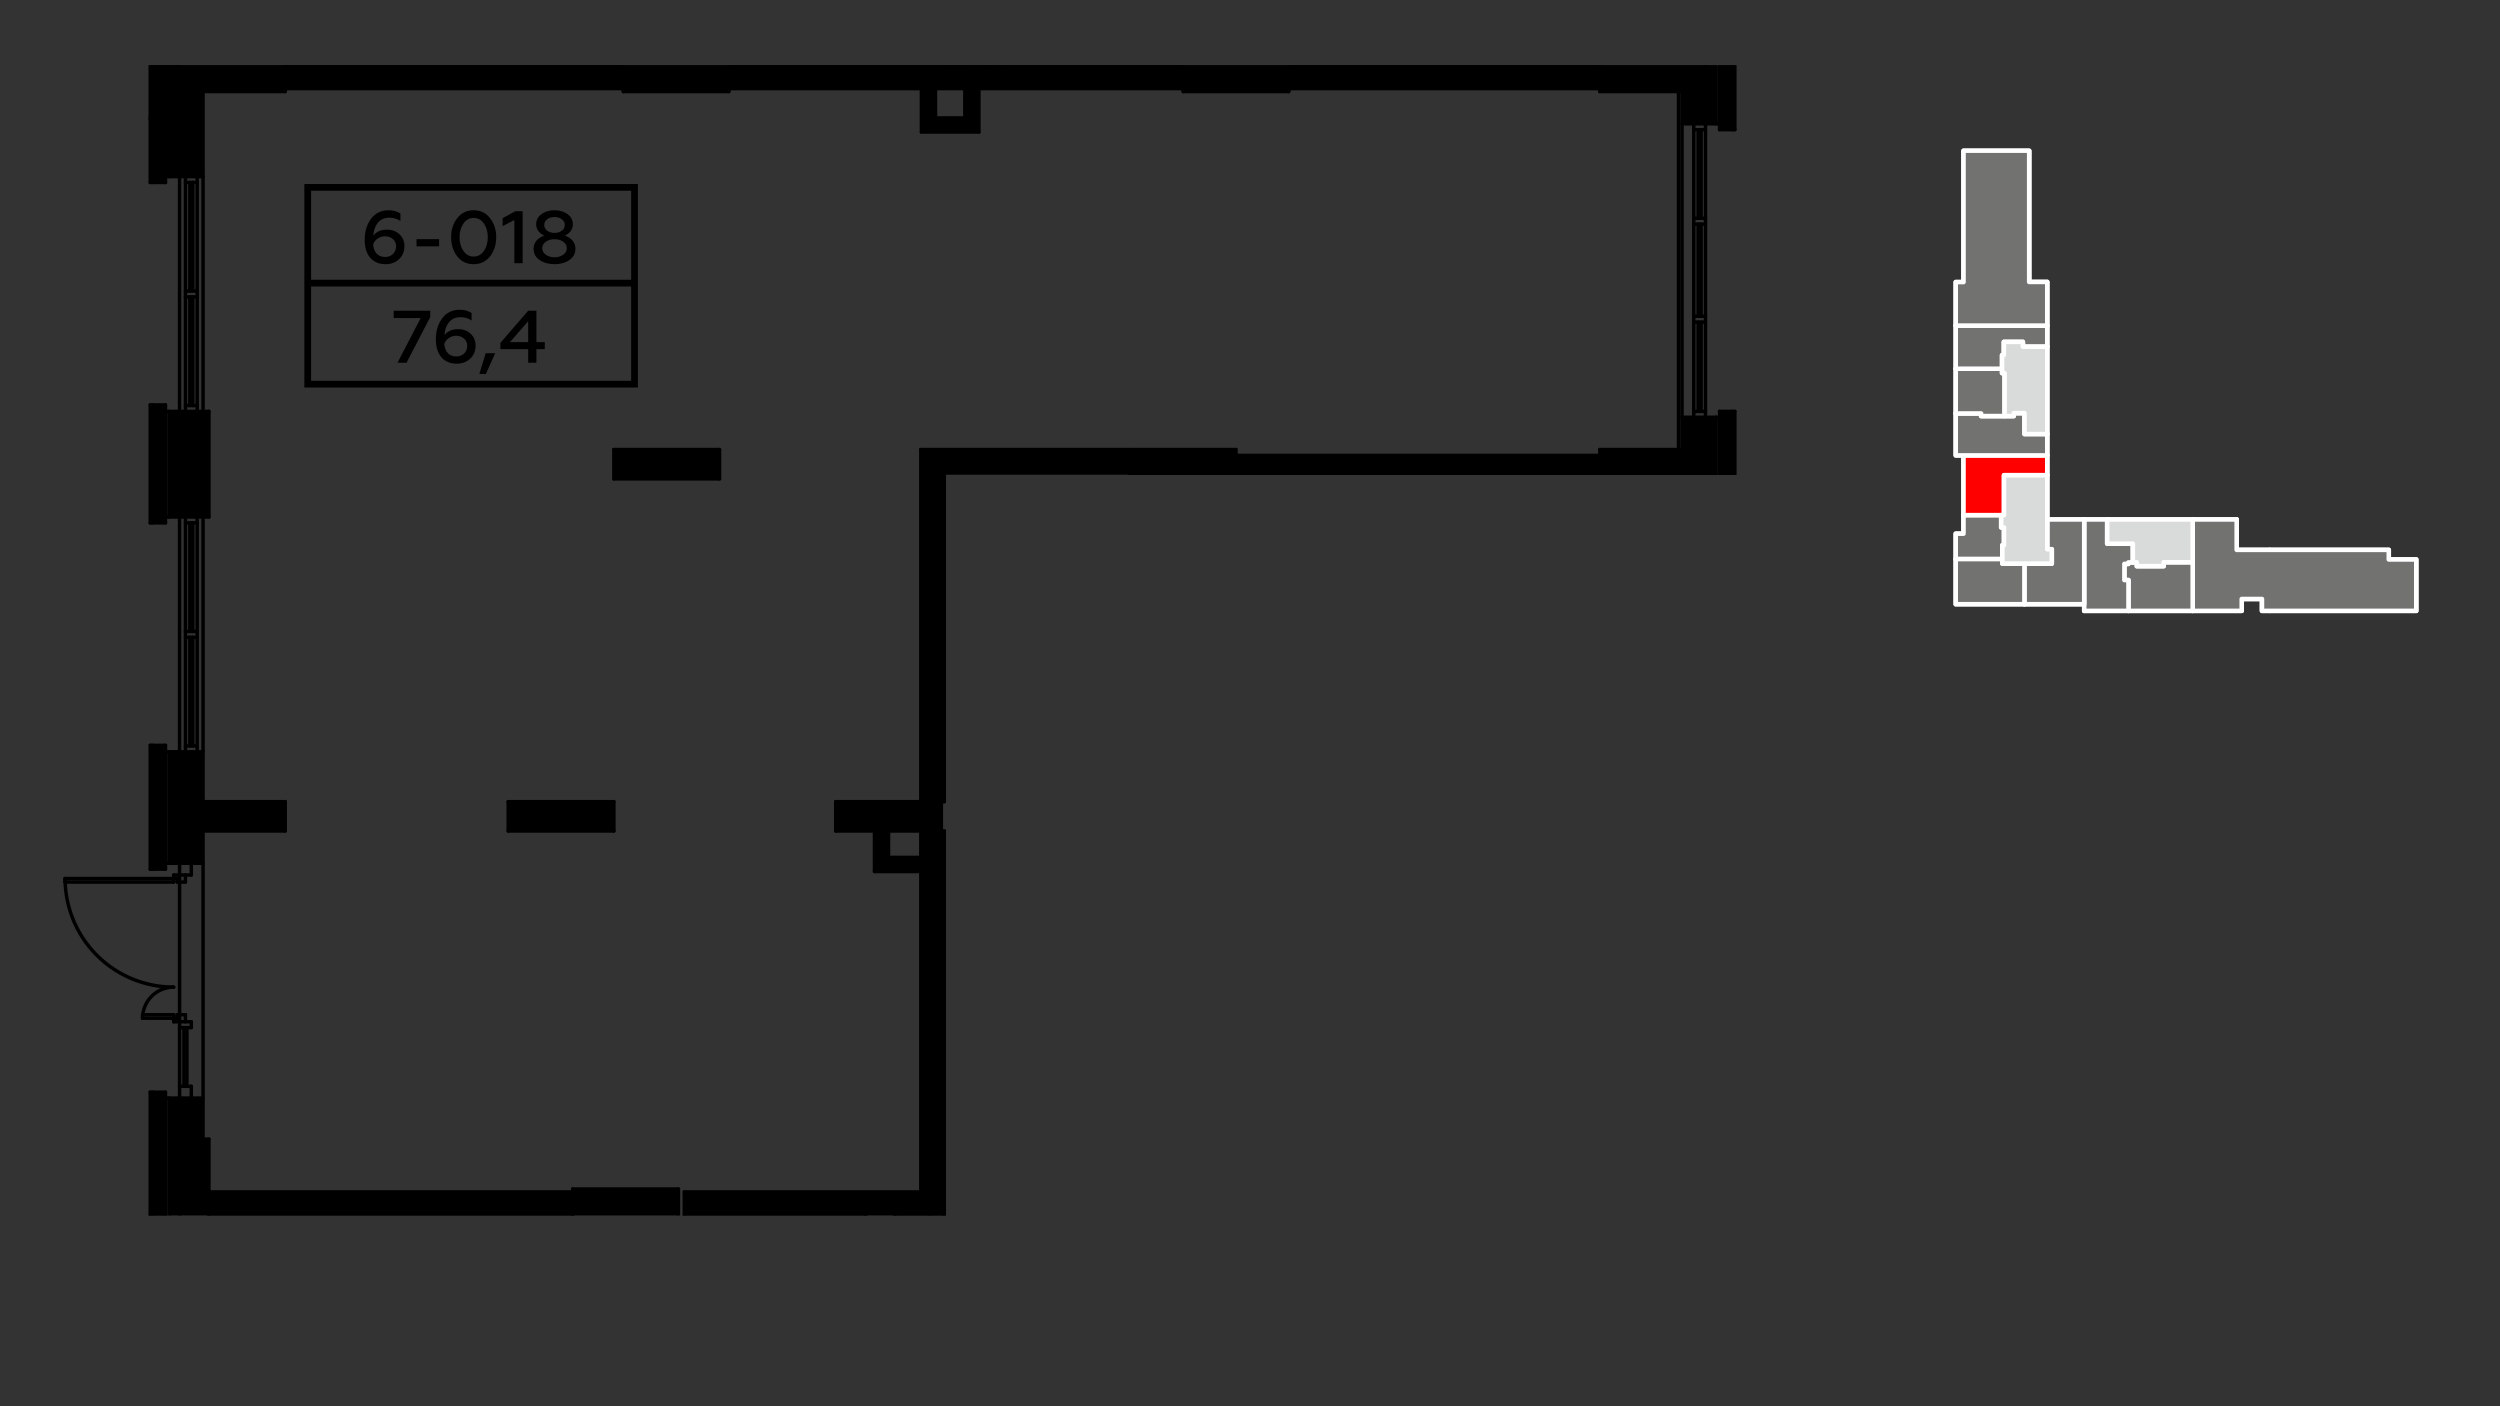 <?xml version="1.0" encoding="UTF-8"?>
<!DOCTYPE svg PUBLIC "-//W3C//DTD SVG 1.1//EN" "http://www.w3.org/Graphics/SVG/1.1/DTD/svg11.dtd">
<!-- Creator: CorelDRAW 2020 (64-Bit) -->
<svg xmlns="http://www.w3.org/2000/svg" xml:space="preserve" width="100%" height="100%" version="1.1" style="shape-rendering:geometricPrecision; text-rendering:geometricPrecision; image-rendering:optimizeQuality; fill-rule:evenodd; clip-rule:evenodd"
viewBox="0 0 13933.7 7837.7"
 xmlns:xlink="http://www.w3.org/1999/xlink"
 xmlns:xodm="http://www.corel.com/coreldraw/odm/2003">
 <rect x="0" y="0" width="13933.7" height="7837.7" fill="#333333" stroke="none"/>
 <defs>
  <style type="text/css">
   <![CDATA[
    .str1 {stroke:white;stroke-width:25.4;stroke-linecap:round;stroke-linejoin:round;stroke-miterlimit:7.661}
    .str0 {stroke:white;stroke-width:25.4;stroke-linecap:round;stroke-linejoin:round;stroke-miterlimit:7.661}
    .fil0 {fill:none}
    .fil6 {fill:black}
    .fil2 {fill:#727271}
    .fil1 {fill:#727271}
    .fil4 {fill:#D9DADA}
    .fil3 {fill:red}
    .fil5 {fill:black;fill-rule:nonzero}
   ]]>
  </style>
 </defs>
 <g id="Слой_x0020_1">
  <polyline class="fil0 str0" points="12466.21,2895.11 12466.21,3064.58 13313.8,3064.57 13313.79,3118.06 13467.07,3118.06 13467.07,3404.61 12607,3404.61 12607,3338.46 12494.27,3338.46 12494.27,3404.61 11616.3,3404.61 "/>
  <polyline class="fil0 str0" points="11616.3,3404.61 11616.3,3367.6 10900.23,3367.6 10900.23,2974.46 10943.45,2974.46 10943.45,2538.15 10900.26,2538.15 10900.26,1572.11 10943.52,1572.11 10943.52,841.07 11310.19,841.07 11310.19,1571.4 11410.43,1571.4 11410.43,2895.11 12466.21,2895.11 "/>
  <line class="fil0 str0" x1="12650.24" y1="3064.58" x2="12650.24" y2= "3404.61" />
  <line class="fil0 str0" x1="12220.94" y1="2895.11" x2="12220.94" y2= "3404.61" />
  <line class="fil0 str0" x1="11616.3" y1="3367.6" x2="11616.3" y2= "2895.11" />
  <polyline class="fil0 str0" points="11744.37,2895.11 11744.37,3030.23 11887.34,3030.23 11887.34,3134.62 11862.5,3134.62 11862.5,3142.92 11840.4,3142.92 11840.4,3232.98 11863.1,3232.98 11863.1,3404.61 "/>
  <polyline class="fil0 str0" points="11887.34,3134.62 11909.51,3134.62 11909.51,3155.58 12059.37,3155.58 12059.37,3133.87 "/>
  <line class="fil0 str0" x1="12059.37" y1="3133.87" x2="12220.94" y2= "3133.87" />
  <polyline class="fil0 str0" points="11410.43,2895.11 11410.43,3061.19 11435.67,3061.19 11435.67,3141.35 11283.05,3141.35 "/>
  <polyline class="fil0 str0" points="11283.05,3367.6 11283.05,3141.35 11160.06,3141.34 11160.06,3115.11 10900.23,3115.11 "/>
  <polyline class="fil0 str0" points="11160.06,3115.11 11160.06,3038.37 11169.1,3038.37 11169.1,2939.7 11153.61,2939.7 11153.61,2870.97 11169.23,2870.97 11169.23,2648.64 11410.43,2648.64 "/>
  <line class="fil0 str0" x1="11153.61" y1="2870.97" x2="10943.45" y2= "2870.97" />
  <line class="fil0 str0" x1="10939.99" y1="2538.15" x2="11410.43" y2= "2538.15" />
  <polyline class="fil0 str0" points="10900.23,2304.51 11041.72,2304.51 11041.72,2319.11 11223.59,2319.11 11223.59,2302.73 11283.41,2302.73 11283.41,2419.3 11410.43,2419.3 "/>
  <polyline class="fil0 str0" points="10900.26,2055.13 11158.44,2055.13 11158.44,2079.72 11172.57,2079.72 11172.57,2319.11 "/>
  <polyline class="fil0 str0" points="11158.44,2055.13 11158.44,1979.13 11168.36,1979.13 11168.36,1905.44 11274.56,1905.44 11274.56,1932.21 11410.43,1932.21 "/>
  <line class="fil0 str0" x1="10900.23" y1="1814.89" x2="11410.43" y2= "1814.89" />
  <polygon class="fil1 str1" points="12220.83,2895.11 12220.83,3404.61 12494.27,3404.61 12494.27,3338.46 12607,3338.46 12607,3404.61 13467.07,3404.61 13467.07,3118.06 13313.79,3118.06 13313.8,3064.57 12466.21,3064.58 12466.21,2895.11 "/>
  <polygon class="fil2 str1" points="12220.94,3404.61 12220.94,3133.87 12059.37,3133.87 12059.37,3155.58 11909.51,3155.58 11909.51,3134.62 11887.34,3134.62 11862.5,3134.62 11862.5,3142.92 11840.4,3142.92 11840.4,3232.98 11863.1,3232.98 11863.1,3404.61 "/>
  <polygon class="fil1 str1" points="11863.1,3404.61 11863.1,3232.98 11840.4,3232.98 11840.4,3142.92 11862.5,3142.92 11862.5,3134.62 11887.34,3134.62 11887.34,3030.23 11744.37,3030.23 11744.37,2895.11 11616.3,2895.11 11616.3,3367.6 11616.3,3404.61 "/>
  <polygon class="fil1 str1" points="11616.3,3367.6 11616.3,2895.11 11410.43,2895.11 11410.43,3061.19 11435.67,3061.19 11435.67,3141.35 11283.05,3141.35 11283.05,3367.6 "/>
  <polygon class="fil1 str1" points="11283.05,3367.6 11283.05,3141.35 11160.06,3141.34 11160.06,3115.11 10900.23,3115.11 10900.23,3367.6 "/>
  <polygon class="fil1 str1" points="10900.23,3115.11 11160.06,3115.11 11160.06,3038.37 11169.1,3038.37 11169.1,2939.7 11153.61,2939.7 11153.61,2870.97 10943.45,2870.97 10943.45,2974.46 10900.23,2974.46 "/>
  <polygon class="fil3 str1" points="10943.45,2870.97 11153.61,2870.97 11169.23,2870.97 11169.23,2648.64 11410.43,2648.64 11410.43,2538.15 10943.45,2538.15 "/>
  <polygon class="fil2 str1" points="10943.45,2538.15 11410.43,2538.15 11410.43,2419.3 11283.41,2419.3 11283.41,2302.73 11223.59,2302.73 11223.59,2319.11 11172.57,2319.11 11041.72,2319.11 11041.72,2304.51 10900.26,2304.51 10900.26,2538.15 10939.99,2538.15 "/>
  <polygon class="fil2 str1" points="11041.72,2319.11 11172.57,2319.11 11172.57,2079.72 11158.44,2079.72 11158.44,2055.13 10900.26,2055.13 10900.23,2304.51 11041.72,2304.51 "/>
  <polygon class="fil2 str1" points="10900.26,2055.13 11158.44,2055.13 11158.44,1979.13 11168.36,1979.13 11168.36,1905.44 11274.56,1905.44 11274.56,1932.21 11410.43,1932.21 11410.43,1814.89 10900.26,1814.89 "/>
  <polygon class="fil1 str1" points="10900.26,1814.89 11410.43,1814.89 11410.43,1571.4 11309.64,1571.4 11309.64,839.85 10943.52,839.85 10943.52,1572.11 10900.26,1572.11 "/>
  <polygon class="fil4 str1" points="11168.36,1905.44 11168.36,1979.13 11158.44,1979.13 11158.44,2055.13 11158.44,2079.72 11172.57,2079.72 11172.57,2319.11 11223.59,2319.11 11223.59,2302.73 11283.41,2302.73 11283.41,2419.3 11410.43,2419.3 11410.43,1932.21 11274.56,1932.21 11274.56,1905.44 "/>
  <polygon class="fil4 str1" points="11410.43,2648.64 11169.23,2648.64 11169.23,2870.97 11153.61,2870.97 11153.61,2939.7 11169.1,2939.7 11169.1,3038.37 11160.06,3038.37 11160.06,3115.11 11160.06,3141.34 11283.05,3141.35 11435.67,3141.35 11435.67,3061.19 11410.43,3061.19 11410.43,2895.11 "/>
  <polygon class="fil4 str1" points="12220.94,2895.11 11744.37,2895.11 11744.37,3030.23 11887.34,3030.23 11887.34,3134.62 11909.51,3134.62 11909.51,3155.58 12059.37,3155.58 12059.37,3133.87 12220.94,3133.87 "/>
  <g id="_2794067225376">
   <g>
    <g>
     <path class="fil5" d="M3536.59 1063.14l-1821.46 0 0 -37.46 1821.46 0 18.8 18.73 -18.8 18.73zm0 -37.46l18.8 0 0 18.73 -18.8 -18.73zm-18.8 1115.44l0 -1096.71 37.6 0 0 1096.71 -18.8 18.73 -18.8 -18.73zm37.6 0l0 18.73 -18.8 0 18.8 -18.73zm-1840.26 -18.73l1821.46 0 0 37.46 -1821.46 0 -18.8 -18.73 18.8 -18.73zm0 37.46l-18.8 0 0 -18.73 18.8 18.73zm18.8 -1115.44l0 1096.71 -37.6 0 0 -1096.71 18.8 -18.73 18.8 18.73zm-37.6 0l0 -18.73 18.8 0 -18.8 18.73z"/>
    </g>
    <path class="fil5" d="M2149.13 1472.48c29.87,0 54.61,-9.11 74.66,-27.74 20.06,-18.63 30.3,-43.06 30.3,-72.46 0,-27.74 -9.39,-49.69 -27.73,-66.66 -18.35,-16.98 -40.96,-25.68 -68.27,-25.68 -34.13,0 -59.73,10.77 -77.22,32.72 1.27,-27.75 9.38,-50.93 24.31,-70.39 15.37,-19.47 37.55,-28.99 66.13,-28.99 21.77,0 42.25,6.21 60.59,18.22l0 -41.41c-18.77,-12 -40.53,-18.21 -65.71,-18.21 -41.8,0 -74.66,15.73 -98.12,47.61 -23.46,31.47 -35.42,70.39 -35.42,117.18 0,42.65 10.24,75.77 30.73,99.79 20.9,24.02 49.49,36.02 85.75,36.02zm-2.99 -40.16c-39.25,0 -63.14,-26.5 -66.55,-69.56 3.84,-12.84 12.37,-24.02 24.75,-32.71 12.8,-8.7 26.45,-13.25 41.38,-13.25 17.5,0 32.43,5.38 43.95,15.73 11.94,10.35 17.92,23.6 17.92,40.58 0,16.97 -5.98,31.47 -17.5,42.65 -11.52,11.18 -26.45,16.56 -43.95,16.56z"/>
    <polygon id="1" class="fil5" points="2447.36,1373.11 2447.36,1332.94 2321.5,1332.94 2321.5,1373.11 "/>
    <path id="2" class="fil5" d="M2639.77 1472.48c37.97,0 68.7,-14.49 91.31,-43.47 23.04,-29.4 34.56,-65.01 34.56,-106.83 0,-41.82 -11.52,-77.02 -34.56,-106.41 -22.61,-29.4 -53.34,-43.89 -91.31,-43.89 -37.97,0 -68.26,14.49 -91.3,43.89 -22.61,29.39 -34.13,64.59 -34.13,106.41 0,41.82 11.52,77.43 34.13,106.83 23.04,28.98 53.33,43.47 91.3,43.47zm0 -42.65c-23.46,0 -42.24,-10.35 -56.74,-31.05 -14.5,-21.12 -21.76,-46.37 -21.76,-76.6 0,-30.23 7.26,-55.49 21.76,-76.19 14.5,-21.12 33.28,-31.47 56.74,-31.47 23.47,0 42.67,10.35 57.18,31.06 14.51,20.7 21.75,46.37 21.75,76.6 0,30.23 -7.24,55.9 -21.75,76.6 -14.51,20.7 -33.71,31.05 -57.18,31.05z"/>
    <polygon id="3" class="fil5" points="2912.84,1467.1 2912.84,1177.26 2871.88,1177.26 2801.48,1215.77 2801.48,1260.07 2866.76,1226.12 2866.76,1467.1 "/>
    <path id="4" class="fil5" d="M3147.92 1313.07c27.3,-11.59 44.8,-34.37 44.8,-62.94 0,-23.18 -9.82,-41.82 -29.02,-56.31 -19.19,-14.49 -43.51,-21.94 -72.95,-21.94 -29.44,0 -54.19,7.45 -73.39,21.94 -19.19,14.49 -29.01,33.13 -29.01,56.31 0,28.57 17.49,51.35 45.22,62.94 -35.83,11.59 -59.73,38.51 -59.73,73.29 0,26.5 11.1,47.62 33.72,62.94 22.6,15.32 50.33,23.18 83.19,23.18 32.85,0 60.58,-7.86 82.76,-23.18 22.62,-15.32 33.72,-36.44 33.72,-62.94 0,-34.78 -23.47,-61.7 -59.31,-73.29zm-57.17 -14.91c-32.86,0 -57.6,-18.22 -57.6,-44.3 0,-26.09 24.74,-44.31 57.6,-44.31 32.43,0 57.17,18.22 57.17,44.31 0,26.08 -24.74,44.3 -57.17,44.3zm68.27 85.3c0,14.49 -6.4,26.5 -19.63,36.02 -13.23,9.53 -29.44,14.5 -48.64,14.5 -19.21,0 -35.84,-4.97 -49.07,-14.5 -13.23,-9.52 -19.63,-21.53 -19.63,-36.02 0,-14.49 6.4,-26.5 19.63,-36.02 13.23,-9.53 29.44,-14.08 49.07,-14.08 19.62,0 35.84,4.55 48.64,14.08 13.23,9.52 19.63,21.53 19.63,36.02z"/>
    <polygon class="fil5" points="2265.8,2021.62 2398.06,1766.97 2398.06,1731.78 2194.13,1731.78 2194.13,1772.77 2344.74,1772.77 2215.47,2021.62 "/>
    <path id="1" class="fil5" d="M2545.69 2027c29.87,0 54.61,-9.11 74.66,-27.74 20.06,-18.63 30.3,-43.06 30.3,-72.46 0,-27.74 -9.39,-49.69 -27.73,-66.66 -18.35,-16.98 -40.96,-25.68 -68.26,-25.68 -34.14,0 -59.74,10.77 -77.23,32.72 1.27,-27.75 9.38,-50.93 24.31,-70.39 15.37,-19.47 37.55,-28.99 66.14,-28.99 21.76,0 42.24,6.21 60.58,18.22l0 -41.41c-18.77,-12 -40.53,-18.21 -65.71,-18.21 -41.8,0 -74.66,15.73 -98.12,47.61 -23.46,31.47 -35.42,70.39 -35.42,117.18 0,42.65 10.25,75.77 30.73,99.79 20.9,24.02 49.49,36.02 85.75,36.02zm-2.99 -40.16c-39.25,0 -63.14,-26.5 -66.55,-69.56 3.84,-12.84 12.37,-24.02 24.75,-32.71 12.8,-8.7 26.45,-13.25 41.38,-13.25 17.5,0 32.43,5.38 43.95,15.73 11.94,10.35 17.92,23.6 17.92,40.58 0,16.97 -5.98,31.47 -17.5,42.65 -11.52,11.18 -26.45,16.56 -43.95,16.56z"/>
    <polygon id="2" class="fil5" points="2707.82,2084.56 2759.86,1968.62 2706.96,1968.62 2671.55,2084.56 "/>
    <path id="3" class="fil5" d="M2989.83 2021.62l0 -75.77 46.5 0 0 -38.92 -46.5 0 0 -175.15 -46.08 0 -154.87 179.29 0 34.78 154.87 0 0 75.77 46.08 0zm-46.08 -231.46l0 116.77 -101.54 0 101.54 -116.77z"/>
    <g>
     <polygon class="fil5" points="3536.58,1596.7 1715.14,1596.7 1715.14,1559.24 3536.58,1559.24 "/>
    </g>
   </g>
   <path class="fil5" d="M1599.29 510.05c0,5.34 -4.35,9.69 -9.68,9.69 -5.34,0 -9.68,-4.35 -9.68,-9.69l0 -147.19 19.36 0 0 147.19z"/>
   <g>
    <path class="fil5" d="M1000.8 519.72c-5.34,0 -9.67,-4.33 -9.67,-9.67 0,-5.34 4.33,-9.67 9.67,-9.67l0 19.34zm588.8 0l-588.8 0 0 -19.34 588.8 0 0 19.34zm0 -19.34c5.34,0 9.67,4.33 9.67,9.67 0,5.34 -4.33,9.67 -9.67,9.67l0 -19.34z"/>
   </g>
   <path class="fil5" d="M4072.21 510.05c0,5.34 -4.35,9.69 -9.68,9.69 -5.34,0 -9.68,-4.35 -9.68,-9.69l0 -147.19 19.36 0 0 147.19z"/>
   <path class="fil5" d="M3483.41 362.86l0 147.19c0,5.34 -4.35,9.69 -9.68,9.69 -5.34,0 -9.68,-4.35 -9.68,-9.69l0 -147.19 19.36 0z"/>
   <g>
    <path class="fil5" d="M3473.73 519.72c-5.34,0 -9.67,-4.33 -9.67,-9.67 0,-5.34 4.33,-9.67 9.67,-9.67l0 19.34zm588.79 0l-588.79 0 0 -19.34 588.79 0 0 19.34zm0 -19.34c5.34,0 9.67,4.33 9.67,9.67 0,5.34 -4.33,9.67 -9.67,9.67l0 -19.34z"/>
   </g>
   <path class="fil5" d="M7192.79 510.05c0,5.34 -4.34,9.69 -9.68,9.69 -5.33,0 -9.68,-4.35 -9.68,-9.69l0 -147.19 19.36 0 0 147.19z"/>
   <path class="fil5" d="M6604.02 362.86l0 147.19c0,5.34 -4.35,9.69 -9.69,9.69 -5.33,0 -9.68,-4.35 -9.68,-9.69l0 -147.19 19.37 0z"/>
   <g>
    <path class="fil5" d="M6594.33 519.72c-5.34,0 -9.67,-4.33 -9.67,-9.67 0,-5.34 4.33,-9.67 9.67,-9.67l0 19.34zm588.79 0l-588.79 0 0 -19.34 588.79 0 0 19.34zm0 -19.34c5.34,0 9.67,4.33 9.67,9.67 0,5.34 -4.33,9.67 -9.67,9.67l0 -19.34z"/>
   </g>
   <path class="fil5" d="M8926.46 362.86l0 147.19c0,5.34 -4.35,9.69 -9.68,9.69 -5.34,0 -9.68,-4.35 -9.68,-9.69l0 -147.19 19.36 0z"/>
   <g>
    <path class="fil5" d="M8916.78 519.72c-5.34,0 -9.67,-4.33 -9.67,-9.67 0,-5.34 4.33,-9.67 9.67,-9.67l0 19.34zm588.8 0l-588.8 0 0 -19.34 588.8 0 0 19.34zm0 -19.34c5.34,0 9.67,4.33 9.67,9.67 0,5.34 -4.33,9.67 -9.67,9.67l0 -19.34z"/>
   </g>
   <polygon class="fil6" points="9495.9,2647.31 9515.26,2647.31 9515.26,362.86 9495.9,362.86 "/>
   <g>
    <path class="fil5" d="M9505.58 2495.73c5.34,0 9.67,4.33 9.67,9.67 0,5.34 -4.33,9.67 -9.67,9.67l0 -19.34zm-588.8 0l588.8 0 0 19.34 -588.8 0 0 -19.34zm0 19.34c-5.34,0 -9.67,-4.33 -9.67,-9.67 0,-5.34 4.33,-9.67 9.67,-9.67l0 19.34z"/>
   </g>
   <path class="fil6" d="M8907.1 2647.31l19.36 0 0 -141.91c0,-5.34 -4.35,-9.68 -9.68,-9.68 -5.34,0 -9.68,4.34 -9.68,9.68l0 141.91z"/>
   <path class="fil6" d="M6879.04 2647.31l19.36 0 0 -141.91c0,-5.34 -4.34,-9.68 -9.68,-9.68 -5.33,0 -9.68,4.34 -9.68,9.68l0 141.91z"/>
   <path class="fil6" d="M6290.24 2647.31l19.36 0 0 -141.91c0,-5.34 -4.34,-9.68 -9.68,-9.68 -5.33,0 -9.68,4.34 -9.68,9.68l0 141.91z"/>
   <g>
    <path class="fil5" d="M4019.85 2668.95c0,5.34 -4.33,9.67 -9.67,9.67 -5.34,0 -9.67,-4.33 -9.67,-9.67l19.34 0zm0 -163.55l0 163.55 -19.34 0 0 -163.55 19.34 0zm-19.34 0c0,-5.34 4.33,-9.67 9.67,-9.67 5.34,0 9.67,4.33 9.67,9.67l-19.34 0z"/>
   </g>
   <g>
    <path class="fil5" d="M4010.18 2495.73c5.34,0 9.67,4.33 9.67,9.67 0,5.34 -4.33,9.67 -9.67,9.67l0 -19.34zm-588.79 0l588.79 0 0 19.34 -588.79 0 0 -19.34zm0 19.34c-5.34,0 -9.67,-4.33 -9.67,-9.67 0,-5.34 4.33,-9.67 9.67,-9.67l0 19.34z"/>
   </g>
   <g>
    <path class="fil5" d="M3411.72 2505.4c0,-5.34 4.33,-9.67 9.67,-9.67 5.34,0 9.67,4.33 9.67,9.67l-19.34 0zm0 163.55l0 -163.55 19.34 0 0 163.55 -19.34 0zm19.34 0c0,5.34 -4.33,9.67 -9.67,9.67 -5.34,0 -9.67,-4.33 -9.67,-9.67l19.34 0z"/>
   </g>
   <g>
    <path class="fil5" d="M3421.39 2678.62c-5.34,0 -9.67,-4.33 -9.67,-9.67 0,-5.34 4.33,-9.67 9.67,-9.67l0 19.34zm588.79 0l-588.79 0 0 -19.34 588.79 0 0 19.34zm0 -19.34c5.34,0 9.67,4.33 9.67,9.67 0,5.34 -4.33,9.67 -9.67,9.67l0 -19.34z"/>
   </g>
   <g>
    <path class="fil5" d="M5256.32 4631.59c0,5.34 -4.33,9.67 -9.67,9.67 -5.34,0 -9.67,-4.33 -9.67,-9.67l19.34 0zm0 -163.55l0 163.55 -19.34 0 0 -163.55 19.34 0zm-19.34 0c0,-5.34 4.33,-9.67 9.67,-9.67 5.34,0 9.67,4.33 9.67,9.67l-19.34 0z"/>
   </g>
   <g>
    <path class="fil5" d="M5263 4458.37c5.34,0 9.67,4.33 9.67,9.67 0,5.34 -4.33,9.67 -9.67,9.67l0 -19.34zm-605.14 0l605.14 0 0 19.34 -605.14 0 0 -19.34zm0 19.34c-5.34,0 -9.67,-4.33 -9.67,-9.67 0,-5.34 4.33,-9.67 9.67,-9.67l0 19.34z"/>
   </g>
   <g>
    <path class="fil5" d="M4648.19 4468.04c0,-5.34 4.33,-9.67 9.67,-9.67 5.34,0 9.67,4.33 9.67,9.67l-19.34 0zm0 163.55l0 -163.55 19.34 0 0 163.55 -19.34 0zm19.34 0c0,5.34 -4.33,9.67 -9.67,9.67 -5.34,0 -9.67,-4.33 -9.67,-9.67l19.34 0z"/>
   </g>
   <g>
    <path class="fil5" d="M4657.86 4641.26c-5.34,0 -9.67,-4.33 -9.67,-9.67 0,-5.34 4.33,-9.67 9.67,-9.67l0 19.34zm605.14 0l-605.14 0 0 -19.34 605.14 0 0 19.34zm0 -19.34c5.34,0 9.67,4.33 9.67,9.67 0,5.34 -4.33,9.67 -9.67,9.67l0 -19.34z"/>
   </g>
   <g>
    <path class="fil5" d="M3431.06 4631.59c0,5.34 -4.33,9.67 -9.67,9.67 -5.34,0 -9.67,-4.33 -9.67,-9.67l19.34 0zm0 -163.55l0 163.55 -19.34 0 0 -163.55 19.34 0zm-19.34 0c0,-5.34 4.33,-9.67 9.67,-9.67 5.34,0 9.67,4.33 9.67,9.67l-19.34 0z"/>
   </g>
   <g>
    <path class="fil5" d="M3421.39 4458.37c5.34,0 9.67,4.33 9.67,9.67 0,5.34 -4.33,9.67 -9.67,9.67l0 -19.34zm-588.79 0l588.79 0 0 19.34 -588.79 0 0 -19.34zm0 19.34c-5.34,0 -9.67,-4.33 -9.67,-9.67 0,-5.34 4.33,-9.67 9.67,-9.67l0 19.34z"/>
   </g>
   <g>
    <path class="fil5" d="M2822.93 4468.04c0,-5.34 4.33,-9.67 9.67,-9.67 5.34,0 9.67,4.33 9.67,9.67l-19.34 0zm0 163.55l0 -163.55 19.34 0 0 163.55 -19.34 0zm19.34 0c0,5.34 -4.33,9.67 -9.67,9.67 -5.34,0 -9.67,-4.33 -9.67,-9.67l19.34 0z"/>
   </g>
   <g>
    <path class="fil5" d="M2832.6 4641.26c-5.34,0 -9.67,-4.33 -9.67,-9.67 0,-5.34 4.33,-9.67 9.67,-9.67l0 19.34zm588.79 0l-588.79 0 0 -19.34 588.79 0 0 19.34zm0 -19.34c5.34,0 9.67,4.33 9.67,9.67 0,5.34 -4.33,9.67 -9.67,9.67l0 -19.34z"/>
   </g>
   <g>
    <path class="fil5" d="M1599.27 4631.59c0,5.34 -4.33,9.67 -9.67,9.67 -5.34,0 -9.67,-4.33 -9.67,-9.67l19.34 0zm0 -163.55l0 163.55 -19.34 0 0 -163.55 19.34 0zm-19.34 0c0,-5.34 4.33,-9.67 9.67,-9.67 5.34,0 9.67,4.33 9.67,9.67l-19.34 0z"/>
   </g>
   <g>
    <path class="fil5" d="M1589.6 4458.37c5.34,0 9.67,4.33 9.67,9.67 0,5.34 -4.33,9.67 -9.67,9.67l0 -19.34zm-588.8 0l588.8 0 0 19.34 -588.8 0 0 -19.34zm0 19.34c-5.34,0 -9.67,-4.33 -9.67,-9.67 0,-5.34 4.33,-9.67 9.67,-9.67l0 19.34z"/>
   </g>
   <g>
    <path class="fil5" d="M1000.8 4641.26c-5.34,0 -9.67,-4.33 -9.67,-9.67 0,-5.34 4.33,-9.67 9.67,-9.67l0 19.34zm588.8 0l-588.8 0 0 -19.34 588.8 0 0 19.34zm0 -19.34c5.34,0 9.67,4.33 9.67,9.67 0,5.34 -4.33,9.67 -9.67,9.67l0 -19.34z"/>
   </g>
   <g>
    <path class="fil5" d="M1174.03 2881.57c0,5.34 -4.33,9.67 -9.67,9.67 -5.34,0 -9.67,-4.33 -9.67,-9.67l19.34 0zm0 -588.79l0 588.79 -19.34 0 0 -588.79 19.34 0zm-19.34 0c0,-5.34 4.33,-9.67 9.67,-9.67 5.34,0 9.67,4.33 9.67,9.67l-19.34 0z"/>
   </g>
   <g>
    <path class="fil5" d="M1164.36 6339.23c5.34,0 9.67,4.33 9.67,9.67 0,5.34 -4.33,9.67 -9.67,9.67l0 -19.34zm-163.56 0l163.56 0 0 19.34 -163.56 0 0 -19.34zm0 19.34c-5.34,0 -9.67,-4.33 -9.67,-9.67 0,-5.34 4.33,-9.67 9.67,-9.67l0 19.34z"/>
   </g>
   <path class="fil5" d="M1154.69 6774.2l0 -425.31c0,-5.33 4.34,-9.68 9.68,-9.68 5.33,0 9.68,4.35 9.68,9.68l0 425.31 -19.36 0z"/>
   <g>
    <path class="fil5" d="M4988.23 6751.38c5.34,0 9.67,4.33 9.67,9.67 0,5.34 -4.33,9.67 -9.67,9.67l0 -19.34zm-163.55 0l163.55 0 0 19.34 -163.55 0 0 -19.34zm0 19.34c-5.34,0 -9.67,-4.33 -9.67,-9.67 0,-5.34 4.33,-9.67 9.67,-9.67l0 19.34z"/>
   </g>
   <path class="fil5" d="M4814.99 6761.05c0,-5.34 4.35,-9.69 9.68,-9.69 5.34,0 9.68,4.35 9.68,9.69l0 13.15 -19.36 0 0 -13.15z"/>
   <path class="fil5" d="M4978.55 6774.2l0 -13.15c0,-5.34 4.35,-9.69 9.68,-9.69 5.34,0 9.68,4.35 9.68,9.69l0 13.15 -19.36 0z"/>
   <path class="fil5" d="M3771.52 6774.2l0 -147.26c0,-5.34 4.35,-9.68 9.68,-9.68 5.34,0 9.68,4.34 9.68,9.68l0 147.26 -19.36 0z"/>
   <g>
    <path class="fil5" d="M3781.21 6617.27c5.34,0 9.67,4.33 9.67,9.67 0,5.34 -4.33,9.67 -9.67,9.67l0 -19.34zm-588.79 0l588.79 0 0 19.34 -588.79 0 0 -19.34zm0 19.34c-5.34,0 -9.67,-4.33 -9.67,-9.67 0,-5.34 4.33,-9.67 9.67,-9.67l0 19.34z"/>
   </g>
   <path class="fil5" d="M3182.74 6626.94c0,-5.34 4.35,-9.68 9.68,-9.68 5.34,0 9.68,4.34 9.68,9.68l0 147.26 -19.36 0 0 -147.26z"/>
   <polygon class="fil5" points="1010.49,362.86 1010.49,6774.2 991.12,6774.2 991.12,362.86 "/>
   <path class="fil6" d="M837.24 372.54l0 -9.68 173.25 0c0,5.34 -4.35,9.68 -9.69,9.68l-163.56 0z"/>
   <path class="fil6" d="M837.24 503.37l0 -19.36 163.56 0c5.34,0 9.69,4.34 9.69,9.68 0,5.33 -4.35,9.68 -9.69,9.68l-163.56 0z"/>
   <g>
    <path class="fil5" d="M922.3 994.02c-5.34,0 -9.67,-4.33 -9.67,-9.67 0,-5.34 4.33,-9.67 9.67,-9.67l0 19.34zm209.35 0l-209.35 0 0 -19.34 209.35 0 0 19.34zm0 -19.34c5.34,0 9.67,4.33 9.67,9.67 0,5.34 -4.33,9.67 -9.67,9.67l0 -19.34z"/>
   </g>
   <g>
    <path class="fil5" d="M1141.32 4468.04c0,5.34 -4.33,9.67 -9.67,9.67 -5.34,0 -9.67,-4.33 -9.67,-9.67l19.34 0zm0 -1586.47l0 1586.47 -19.34 0 0 -1586.47 19.34 0zm-19.34 0c0,-5.34 4.33,-9.67 9.67,-9.67 5.34,0 9.67,4.33 9.67,9.67l-19.34 0z"/>
   </g>
   <g>
    <path class="fil5" d="M1131.65 4180.33c5.34,0 9.67,4.33 9.67,9.67 0,5.34 -4.33,9.67 -9.67,9.67l0 -19.34zm-209.35 0l209.35 0 0 19.34 -209.35 0 0 -19.34zm0 19.34c-5.34,0 -9.67,-4.33 -9.67,-9.67 0,-5.34 4.33,-9.67 9.67,-9.67l0 19.34z"/>
   </g>
   <g>
    <path class="fil5" d="M922.3 4821.17c-5.34,0 -9.67,-4.33 -9.67,-9.67 0,-5.34 4.33,-9.67 9.67,-9.67l0 19.34zm209.35 0l-209.35 0 0 -19.34 209.35 0 0 19.34zm0 -19.34c5.34,0 9.67,4.33 9.67,9.67 0,5.34 -4.33,9.67 -9.67,9.67l0 -19.34z"/>
   </g>
   <g>
    <path class="fil5" d="M1141.32 6348.9c0,5.34 -4.33,9.67 -9.67,9.67 -5.34,0 -9.67,-4.33 -9.67,-9.67l19.34 0zm0 -1717.31l0 1717.31 -19.34 0 0 -1717.31 19.34 0zm-19.34 0c0,-5.34 4.33,-9.67 9.67,-9.67 5.34,0 9.67,4.33 9.67,9.67l-19.34 0z"/>
   </g>
   <g>
    <path class="fil5" d="M1131.65 6110.25c5.34,0 9.67,4.33 9.67,9.67 0,5.34 -4.33,9.67 -9.67,9.67l0 -19.34zm-209.35 0l209.35 0 0 19.34 -209.35 0 0 -19.34zm0 19.34c-5.34,0 -9.67,-4.33 -9.67,-9.67 0,-5.34 4.33,-9.67 9.67,-9.67l0 19.34z"/>
   </g>
   <g>
    <path class="fil5" d="M9365.06 510.05c0,-5.34 4.33,-9.67 9.67,-9.67 5.34,0 9.67,4.33 9.67,9.67l-19.34 0zm0 1995.35l0 -1995.35 19.34 0 0 1995.35 -19.34 0zm19.34 0c0,5.34 -4.33,9.67 -9.67,9.67 -5.34,0 -9.67,-4.33 -9.67,-9.67l19.34 0z"/>
   </g>
   <g>
    <path class="fil5" d="M1589.6 503.36c-5.34,0 -9.67,-4.33 -9.67,-9.67 0,-5.34 4.33,-9.67 9.67,-9.67l0 19.34zm1884.13 0l-1884.13 0 0 -19.34 1884.13 0 0 19.34zm0 -19.34c5.34,0 9.67,4.33 9.67,9.67 0,5.34 -4.33,9.67 -9.67,9.67l0 -19.34z"/>
   </g>
   <path class="fil5" d="M3483.41 362.86c0,5.34 -4.35,9.68 -9.68,9.68l-1884.12 0c-5.34,0 -9.68,-4.34 -9.68,-9.68l1903.48 0z"/>
   <g>
    <path class="fil5" d="M4062.52 503.36c-5.34,0 -9.67,-4.33 -9.67,-9.67 0,-5.34 4.33,-9.67 9.67,-9.67l0 19.34zm2531.81 0l-2531.81 0 0 -19.34 2531.81 0 0 19.34zm0 -19.34c5.34,0 9.67,4.33 9.67,9.67 0,5.34 -4.33,9.67 -9.67,9.67l0 -19.34z"/>
   </g>
   <path class="fil5" d="M6604.02 362.86c0,5.34 -4.35,9.68 -9.69,9.68l-2531.8 0c-5.34,0 -9.68,-4.34 -9.68,-9.68l2551.17 0z"/>
   <g>
    <path class="fil5" d="M7183.12 503.36c-5.34,0 -9.67,-4.33 -9.67,-9.67 0,-5.34 4.33,-9.67 9.67,-9.67l0 19.34zm1733.66 0l-1733.66 0 0 -19.34 1733.66 0 0 19.34zm0 -19.34c5.34,0 9.67,4.33 9.67,9.67 0,5.34 -4.33,9.67 -9.67,9.67l0 -19.34z"/>
   </g>
   <path class="fil5" d="M8926.46 362.86c0,5.34 -4.35,9.68 -9.68,9.68l-1733.67 0c-5.33,0 -9.68,-4.34 -9.68,-9.68l1753.03 0z"/>
   <g>
    <path class="fil5" d="M5125.76 493.69c0,-5.34 4.33,-9.67 9.67,-9.67 5.34,0 9.67,4.33 9.67,9.67l-19.34 0zm0 242.06l0 -242.06 19.34 0 0 242.06 -19.34 0zm19.34 0c0,5.34 -4.33,9.67 -9.67,9.67 -5.34,0 -9.67,-4.33 -9.67,-9.67l19.34 0z"/>
   </g>
   <g>
    <path class="fil5" d="M5223.61 657.24c0,5.34 -4.33,9.67 -9.67,9.67 -5.34,0 -9.67,-4.33 -9.67,-9.67l19.34 0zm0 -163.55l0 163.55 -19.34 0 0 -163.55 19.34 0zm-19.34 0c0,-5.34 4.33,-9.67 9.67,-9.67 5.34,0 9.67,4.33 9.67,9.67l-19.34 0z"/>
   </g>
   <g>
    <path class="fil5" d="M5135.43 745.42c-5.34,0 -9.67,-4.33 -9.67,-9.67 0,-5.34 4.33,-9.67 9.67,-9.67l0 19.34zm320.57 0l-320.57 0 0 -19.34 320.57 0 0 19.34zm0 -19.34c5.34,0 9.67,4.33 9.67,9.67 0,5.34 -4.33,9.67 -9.67,9.67l0 -19.34z"/>
   </g>
   <g>
    <path class="fil5" d="M5377.49 647.57c5.34,0 9.67,4.33 9.67,9.67 0,5.34 -4.33,9.67 -9.67,9.67l0 -19.34zm-163.55 0l163.55 0 0 19.34 -163.55 0 0 -19.34zm0 19.34c-5.34,0 -9.67,-4.33 -9.67,-9.67 0,-5.34 4.33,-9.67 9.67,-9.67l0 19.34z"/>
   </g>
   <g>
    <path class="fil5" d="M5465.67 735.75c0,5.34 -4.33,9.67 -9.67,9.67 -5.34,0 -9.67,-4.33 -9.67,-9.67l19.34 0zm0 -242.06l0 242.06 -19.34 0 0 -242.06 19.34 0zm-19.34 0c0,-5.34 4.33,-9.67 9.67,-9.67 5.34,0 9.67,4.33 9.67,9.67l-19.34 0z"/>
   </g>
   <g>
    <path class="fil5" d="M5367.82 493.69c0,-5.34 4.33,-9.67 9.67,-9.67 5.34,0 9.67,4.33 9.67,9.67l-19.34 0zm0 163.55l0 -163.55 19.34 0 0 163.55 -19.34 0zm19.34 0c0,5.34 -4.33,9.67 -9.67,9.67 -5.34,0 -9.67,-4.33 -9.67,-9.67l19.34 0z"/>
   </g>
   <path class="fil5" d="M5361.01 362.86c0,5.34 -4.34,9.68 -9.68,9.68 -5.34,0 -9.68,-4.34 -9.68,-9.68l19.36 0z"/>
   <path class="fil5" d="M5282.5 362.86c0,5.34 -4.34,9.68 -9.68,9.68 -5.34,0 -9.68,-4.34 -9.68,-9.68l19.36 0z"/>
   <path class="fil5" d="M5524.55 362.86c0,5.34 -4.35,9.68 -9.68,9.68 -5.34,0 -9.68,-4.34 -9.68,-9.68l19.36 0z"/>
   <path class="fil5" d="M5603.06 362.86c0,5.34 -4.35,9.68 -9.68,9.68 -5.34,0 -9.68,-4.34 -9.68,-9.68l19.36 0z"/>
   <g>
    <path class="fil5" d="M8916.78 2528.44c5.34,0 9.67,4.33 9.67,9.67 0,5.34 -4.33,9.67 -9.67,9.67l0 -19.34zm-2028.06 0l2028.06 0 0 19.34 -2028.06 0 0 -19.34zm0 19.34c-5.34,0 -9.67,-4.33 -9.67,-9.67 0,-5.34 4.33,-9.67 9.67,-9.67l0 19.34z"/>
   </g>
   <g>
    <path class="fil5" d="M6888.72 2495.73c5.34,0 9.67,4.33 9.67,9.67 0,5.34 -4.33,9.67 -9.67,9.67l0 -19.34zm-1756.56 0l1756.56 0 0 19.34 -1756.56 0 0 -19.34zm0 19.34c-5.34,0 -9.67,-4.33 -9.67,-9.67 0,-5.34 4.33,-9.67 9.67,-9.67l0 19.34z"/>
   </g>
   <g>
    <path class="fil5" d="M5263 2645.91c-5.34,0 -9.67,-4.33 -9.67,-9.67 0,-5.34 4.33,-9.67 9.67,-9.67l0 19.34zm1036.93 0l-1036.93 0 0 -19.34 1036.93 0 0 19.34zm0 -19.34c5.34,0 9.67,4.33 9.67,9.67 0,5.34 -4.33,9.67 -9.67,9.67l0 -19.34z"/>
   </g>
   <g>
    <path class="fil5" d="M5272.67 4468.04c0,5.34 -4.33,9.67 -9.67,9.67 -5.34,0 -9.67,-4.33 -9.67,-9.67l19.34 0zm0 -1831.8l0 1831.8 -19.34 0 0 -1831.8 19.34 0zm-19.34 0c0,-5.34 4.33,-9.67 9.67,-9.67 5.34,0 9.67,4.33 9.67,9.67l-19.34 0z"/>
   </g>
   <g>
    <path class="fil5" d="M5122.49 2505.4c0,-5.34 4.33,-9.67 9.67,-9.67 5.34,0 9.67,4.33 9.67,9.67l-19.34 0zm0 1962.64l0 -1962.64 19.34 0 0 1962.64 -19.34 0zm19.34 0c0,5.34 -4.33,9.67 -9.67,9.67 -5.34,0 -9.67,-4.33 -9.67,-9.67l19.34 0z"/>
   </g>
   <g>
    <path class="fil5" d="M5122.49 4631.59c0,-5.34 4.33,-9.67 9.67,-9.67 5.34,0 9.67,4.33 9.67,9.67l-19.34 0zm0 2011.7l0 -2011.7 19.34 0 0 2011.7 -19.34 0zm19.34 0c0,5.34 -4.33,9.67 -9.67,9.67 -5.34,0 -9.67,-4.33 -9.67,-9.67l19.34 0z"/>
   </g>
   <g>
    <path class="fil5" d="M4864.08 4631.59c0,-5.34 4.33,-9.67 9.67,-9.67 5.34,0 9.67,4.33 9.67,9.67l-19.34 0zm0 225.7l0 -225.7 19.34 0 0 225.7 -19.34 0zm19.34 0c0,5.34 -4.33,9.67 -9.67,9.67 -5.34,0 -9.67,-4.33 -9.67,-9.67l19.34 0z"/>
   </g>
   <g>
    <path class="fil5" d="M4961.92 4778.79c0,5.34 -4.33,9.67 -9.67,9.67 -5.34,0 -9.67,-4.33 -9.67,-9.67l19.34 0zm0 -147.2l0 147.2 -19.34 0 0 -147.2 19.34 0zm-19.34 0c0,-5.34 4.33,-9.67 9.67,-9.67 5.34,0 9.67,4.33 9.67,9.67l-19.34 0z"/>
   </g>
   <g>
    <path class="fil5" d="M4873.75 4866.96c-5.34,0 -9.67,-4.33 -9.67,-9.67 0,-5.34 4.33,-9.67 9.67,-9.67l0 19.34zm258.41 0l-258.41 0 0 -19.34 258.41 0 0 19.34zm0 -19.34c5.34,0 9.67,4.33 9.67,9.67 0,5.34 -4.33,9.67 -9.67,9.67l0 -19.34z"/>
   </g>
   <g>
    <path class="fil5" d="M5132.16 4769.12c5.34,0 9.67,4.33 9.67,9.67 0,5.34 -4.33,9.67 -9.67,9.67l0 -19.34zm-179.91 0l179.91 0 0 19.34 -179.91 0 0 -19.34zm0 19.34c-5.34,0 -9.67,-4.33 -9.67,-9.67 0,-5.34 4.33,-9.67 9.67,-9.67l0 19.34z"/>
   </g>
   <g>
    <path class="fil5" d="M3192.42 6633.62c5.34,0 9.67,4.33 9.67,9.67 0,5.34 -4.33,9.67 -9.67,9.67l0 -19.34zm-2028.06 0l2028.06 0 0 19.34 -2028.06 0 0 -19.34zm0 19.34c-5.34,0 -9.67,-4.33 -9.67,-9.67 0,-5.34 4.33,-9.67 9.67,-9.67l0 19.34z"/>
   </g>
   <path class="fil5" d="M1154.69 6774.2l0 -0.07c0,-5.34 4.34,-9.68 9.68,-9.68l2028.05 0c5.34,0 9.68,4.34 9.68,9.68l0 0.07 -2047.41 0z"/>
   <g>
    <path class="fil5" d="M5132.16 6633.62c5.34,0 9.67,4.33 9.67,9.67 0,5.34 -4.33,9.67 -9.67,9.67l0 -19.34zm-1318.24 0l1318.24 0 0 19.34 -1318.24 0 0 -19.34zm0 19.34c-5.34,0 -9.67,-4.33 -9.67,-9.67 0,-5.34 4.33,-9.67 9.67,-9.67l0 19.34z"/>
   </g>
   <path class="fil5" d="M3804.23 6643.3c0,-5.33 4.35,-9.68 9.68,-9.68 5.34,0 9.68,4.35 9.68,9.68l0 130.83 0 0.07 -19.36 0 0 -0.07 0 -130.83z"/>
   <path class="fil5" d="M3804.23 6774.2l0 -0.07c0,-5.34 4.35,-9.68 9.68,-9.68l1010.76 0c5.34,0 9.68,4.34 9.68,9.68l0 0.07 -1030.12 0z"/>
   <path class="fil5" d="M5253.31 6774.2l0 -2142.61c0,-5.33 4.35,-9.68 9.68,-9.68 5.34,0 9.69,4.35 9.69,9.68l0 2142.61 -19.37 0z"/>
   <path class="fil6" d="M837.24 581.88l0 -19.36 85.05 0c5.34,0 9.69,4.34 9.69,9.68 0,5.33 -4.35,9.68 -9.69,9.68l-85.05 0z"/>
   <path class="fil6" d="M837.24 562.25l0 -19.36 85.05 0c5.34,0 9.69,4.34 9.69,9.68 0,5.33 -4.35,9.68 -9.69,9.68l-85.05 0z"/>
   <g>
    <path class="fil5" d="M1164.36 2283.11c5.34,0 9.67,4.33 9.67,9.67 0,5.34 -4.33,9.67 -9.67,9.67l0 -19.34zm-242.06 0l242.06 0 0 19.34 -242.06 0 0 -19.34zm0 19.34c-5.34,0 -9.67,-4.33 -9.67,-9.67 0,-5.34 4.33,-9.67 9.67,-9.67l0 19.34z"/>
   </g>
   <g>
    <path class="fil5" d="M922.3 2891.24c-5.34,0 -9.67,-4.33 -9.67,-9.67 0,-5.34 4.33,-9.67 9.67,-9.67l0 19.34zm242.06 0l-242.06 0 0 -19.34 242.06 0 0 19.34zm0 -19.34c5.34,0 9.67,4.33 9.67,9.67 0,5.34 -4.33,9.67 -9.67,9.67l0 -19.34z"/>
   </g>
   <path class="fil5" d="M932.24 6119.93c0,-5.34 4.35,-9.68 9.68,-9.68 5.34,0 9.68,4.34 9.68,9.68l0 654.27 -19.36 0 0 -654.27z"/>
   <g>
    <path class="fil5" d="M932.26 4190c0,-5.34 4.33,-9.67 9.67,-9.67 5.34,0 9.67,4.33 9.67,9.67l-19.34 0zm0 621.5l0 -621.5 19.34 0 0 621.5 -19.34 0zm19.34 0c0,5.34 -4.33,9.67 -9.67,9.67 -5.34,0 -9.67,-4.33 -9.67,-9.67l19.34 0z"/>
   </g>
   <g>
    <path class="fil5" d="M932.26 2292.78c0,-5.34 4.33,-9.67 9.67,-9.67 5.34,0 9.67,4.33 9.67,9.67l-19.34 0zm0 588.79l0 -588.79 19.34 0 0 588.79 -19.34 0zm19.34 0c0,5.34 -4.33,9.67 -9.67,9.67 -5.34,0 -9.67,-4.33 -9.67,-9.67l19.34 0z"/>
   </g>
   <g>
    <path class="fil5" d="M932.26 493.69c0,-5.34 4.33,-9.67 9.67,-9.67 5.34,0 9.67,4.33 9.67,9.67l-19.34 0zm0 490.66l0 -490.66 19.34 0 0 490.66 -19.34 0zm19.34 0c0,5.34 -4.33,9.67 -9.67,9.67 -5.34,0 -9.67,-4.33 -9.67,-9.67l19.34 0z"/>
   </g>
   <g>
    <path class="fil5" d="M9374.73 699.63c-5.34,0 -9.67,-4.33 -9.67,-9.67 0,-5.34 4.33,-9.67 9.67,-9.67l0 19.34zm209.35 0l-209.35 0 0 -19.34 209.35 0 0 19.34zm0 -19.34c5.34,0 9.67,4.33 9.67,9.67 0,5.34 -4.33,9.67 -9.67,9.67l0 -19.34z"/>
   </g>
   <g>
    <path class="fil5" d="M9584.08 2315.82c5.34,0 9.67,4.33 9.67,9.67 0,5.34 -4.33,9.67 -9.67,9.67l0 -19.34zm-209.35 0l209.35 0 0 19.34 -209.35 0 0 -19.34zm0 19.34c-5.34,0 -9.67,-4.33 -9.67,-9.67 0,-5.34 4.33,-9.67 9.67,-9.67l0 19.34z"/>
   </g>
   <path class="fil5" d="M9574.14 689.96c0,5.34 -4.34,9.68 -9.68,9.68 -5.33,0 -9.68,-4.34 -9.68,-9.68l0 -327.1 19.36 0 0 327.1z"/>
   <path class="fil6" d="M9554.78 2647.31l19.36 0 0 -321.82c0,-5.33 -4.34,-9.68 -9.68,-9.68 -5.33,0 -9.68,4.35 -9.68,9.68l0 321.82z"/>
   <path class="fil5" d="M5262.99 6764.45c5.34,0 9.69,4.34 9.69,9.68l0 0.07 -294.13 0 0 -0.07c0,-5.34 4.35,-9.68 9.68,-9.68l274.76 0z"/>
   <path class="fil5" d="M5174.83 6774.13c0,-5.34 4.34,-9.68 9.68,-9.68 5.33,0 9.68,4.34 9.68,9.68l0 0.07 -19.36 0 0 -0.07z"/>
   <g>
    <path class="fil5" d="M9345.44 510.05c0,-5.34 4.33,-9.67 9.67,-9.67 5.34,0 9.67,4.33 9.67,9.67l-19.34 0zm0 1995.35l0 -1995.35 19.34 0 0 1995.35 -19.34 0zm19.34 0c0,5.34 -4.33,9.67 -9.67,9.67 -5.34,0 -9.67,-4.33 -9.67,-9.67l19.34 0z"/>
   </g>
   <g>
    <path class="fil5" d="M1141.32 2292.78c0,5.34 -4.33,9.67 -9.67,9.67 -5.34,0 -9.67,-4.33 -9.67,-9.67l19.34 0zm0 -1782.73l0 1782.73 -19.34 0 0 -1782.73 19.34 0zm-19.34 0c0,-5.34 4.33,-9.67 9.67,-9.67 5.34,0 9.67,4.33 9.67,9.67l-19.34 0z"/>
   </g>
   <g>
    <path class="fil5" d="M1084.07 2260.07c0,5.34 -4.33,9.67 -9.67,9.67 -5.34,0 -9.67,-4.33 -9.67,-9.67l19.34 0zm0 -605.15l0 605.15 -19.34 0 0 -605.15 19.34 0zm-19.34 0c0,-5.34 4.33,-9.67 9.67,-9.67 5.34,0 9.67,4.33 9.67,9.67l-19.34 0z"/>
   </g>
   <g>
    <path class="fil5" d="M1048.38 1654.92c0,-5.34 4.33,-9.67 9.67,-9.67 5.34,0 9.67,4.33 9.67,9.67l-19.34 0zm0 605.15l0 -605.15 19.34 0 0 605.15 -19.34 0zm19.34 0c0,5.34 -4.33,9.67 -9.67,9.67 -5.34,0 -9.67,-4.33 -9.67,-9.67l19.34 0z"/>
   </g>
   <g>
    <path class="fil5" d="M1033.52 1026.73c-5.34,0 -9.67,-4.33 -9.67,-9.67 0,-5.34 4.33,-9.67 9.67,-9.67l0 19.34zm65.42 0l-65.42 0 0 -19.34 65.42 0 0 19.34zm0 -19.34c5.34,0 9.67,4.33 9.67,9.67 0,5.34 -4.33,9.67 -9.67,9.67l0 -19.34z"/>
   </g>
   <g>
    <path class="fil5" d="M1108.61 2292.78c0,5.34 -4.33,9.67 -9.67,9.67 -5.34,0 -9.67,-4.33 -9.67,-9.67l19.34 0zm0 -1308.43l0 1308.43 -19.34 0 0 -1308.43 19.34 0zm-19.34 0c0,-5.34 4.33,-9.67 9.67,-9.67 5.34,0 9.67,4.33 9.67,9.67l-19.34 0z"/>
   </g>
   <g>
    <path class="fil5" d="M1098.94 2250.4c5.34,0 9.67,4.33 9.67,9.67 0,5.34 -4.33,9.67 -9.67,9.67l0 -19.34zm-65.42 0l65.42 0 0 19.34 -65.42 0 0 -19.34zm0 19.34c-5.34,0 -9.67,-4.33 -9.67,-9.67 0,-5.34 4.33,-9.67 9.67,-9.67l0 19.34z"/>
   </g>
   <g>
    <path class="fil5" d="M1023.85 984.35c0,-5.34 4.33,-9.67 9.67,-9.67 5.34,0 9.67,4.33 9.67,9.67l-19.34 0zm0 1308.43l0 -1308.43 19.34 0 0 1308.43 -19.34 0zm19.34 0c0,5.34 -4.33,9.67 -9.67,9.67 -5.34,0 -9.67,-4.33 -9.67,-9.67l19.34 0z"/>
   </g>
   <g>
    <path class="fil5" d="M1084.07 1622.21c0,5.34 -4.33,9.67 -9.67,9.67 -5.34,0 -9.67,-4.33 -9.67,-9.67l19.34 0zm0 -605.15l0 605.15 -19.34 0 0 -605.15 19.34 0zm-19.34 0c0,-5.34 4.33,-9.67 9.67,-9.67 5.34,0 9.67,4.33 9.67,9.67l-19.34 0z"/>
   </g>
   <g>
    <path class="fil5" d="M1048.38 1017.06c0,-5.34 4.33,-9.67 9.67,-9.67 5.34,0 9.67,4.33 9.67,9.67l-19.34 0zm0 605.15l0 -605.15 19.34 0 0 605.15 -19.34 0zm19.34 0c0,5.34 -4.33,9.67 -9.67,9.67 -5.34,0 -9.67,-4.33 -9.67,-9.67l19.34 0z"/>
   </g>
   <g>
    <path class="fil5" d="M1098.94 1612.54c5.34,0 9.67,4.33 9.67,9.67 0,5.34 -4.33,9.67 -9.67,9.67l0 -19.34zm-65.42 0l65.42 0 0 19.34 -65.42 0 0 -19.34zm0 19.34c-5.34,0 -9.67,-4.33 -9.67,-9.67 0,-5.34 4.33,-9.67 9.67,-9.67l0 19.34z"/>
   </g>
   <g>
    <path class="fil5" d="M1033.52 1664.59c-5.34,0 -9.67,-4.33 -9.67,-9.67 0,-5.34 4.33,-9.67 9.67,-9.67l0 19.34zm65.42 0l-65.42 0 0 -19.34 65.42 0 0 19.34zm0 -19.34c5.34,0 9.67,4.33 9.67,9.67 0,5.34 -4.33,9.67 -9.67,9.67l0 -19.34z"/>
   </g>
   <g>
    <path class="fil5" d="M1084.07 4157.28c0,5.34 -4.33,9.67 -9.67,9.67 -5.34,0 -9.67,-4.33 -9.67,-9.67l19.34 0zm0 -605.14l0 605.14 -19.34 0 0 -605.14 19.34 0zm-19.34 0c0,-5.34 4.33,-9.67 9.67,-9.67 5.34,0 9.67,4.33 9.67,9.67l-19.34 0z"/>
   </g>
   <g>
    <path class="fil5" d="M1048.38 3552.14c0,-5.34 4.33,-9.67 9.67,-9.67 5.34,0 9.67,4.33 9.67,9.67l-19.34 0zm0 605.14l0 -605.14 19.34 0 0 605.14 -19.34 0zm19.34 0c0,5.34 -4.33,9.67 -9.67,9.67 -5.34,0 -9.67,-4.33 -9.67,-9.67l19.34 0z"/>
   </g>
   <g>
    <path class="fil5" d="M1033.52 2923.95c-5.34,0 -9.67,-4.33 -9.67,-9.67 0,-5.34 4.33,-9.67 9.67,-9.67l0 19.34zm65.42 0l-65.42 0 0 -19.34 65.42 0 0 19.34zm0 -19.34c5.34,0 9.67,4.33 9.67,9.67 0,5.34 -4.33,9.67 -9.67,9.67l0 -19.34z"/>
   </g>
   <g>
    <path class="fil5" d="M1108.61 4190c0,5.34 -4.33,9.67 -9.67,9.67 -5.34,0 -9.67,-4.33 -9.67,-9.67l19.34 0zm0 -1308.43l0 1308.43 -19.34 0 0 -1308.43 19.34 0zm-19.34 0c0,-5.34 4.33,-9.67 9.67,-9.67 5.34,0 9.67,4.33 9.67,9.67l-19.34 0z"/>
   </g>
   <g>
    <path class="fil5" d="M1098.94 4147.61c5.34,0 9.67,4.33 9.67,9.67 0,5.34 -4.33,9.67 -9.67,9.67l0 -19.34zm-65.42 0l65.42 0 0 19.34 -65.42 0 0 -19.34zm0 19.34c-5.34,0 -9.67,-4.33 -9.67,-9.67 0,-5.34 4.33,-9.67 9.67,-9.67l0 19.34z"/>
   </g>
   <g>
    <path class="fil5" d="M1023.85 2881.57c0,-5.34 4.33,-9.67 9.67,-9.67 5.34,0 9.67,4.33 9.67,9.67l-19.34 0zm0 1308.43l0 -1308.43 19.34 0 0 1308.43 -19.34 0zm19.34 0c0,5.34 -4.33,9.67 -9.67,9.67 -5.34,0 -9.67,-4.33 -9.67,-9.67l19.34 0z"/>
   </g>
   <g>
    <path class="fil5" d="M1084.07 3519.43c0,5.34 -4.33,9.67 -9.67,9.67 -5.34,0 -9.67,-4.33 -9.67,-9.67l19.34 0zm0 -605.15l0 605.15 -19.34 0 0 -605.15 19.34 0zm-19.34 0c0,-5.34 4.33,-9.67 9.67,-9.67 5.34,0 9.67,4.33 9.67,9.67l-19.34 0z"/>
   </g>
   <g>
    <path class="fil5" d="M1048.38 2914.28c0,-5.34 4.33,-9.67 9.67,-9.67 5.34,0 9.67,4.33 9.67,9.67l-19.34 0zm0 605.15l0 -605.15 19.34 0 0 605.15 -19.34 0zm19.34 0c0,5.34 -4.33,9.67 -9.67,9.67 -5.34,0 -9.67,-4.33 -9.67,-9.67l19.34 0z"/>
   </g>
   <g>
    <path class="fil5" d="M1098.94 3509.76c5.34,0 9.67,4.33 9.67,9.67 0,5.34 -4.33,9.67 -9.67,9.67l0 -19.34zm-65.42 0l65.42 0 0 19.34 -65.42 0 0 -19.34zm0 19.34c-5.34,0 -9.67,-4.33 -9.67,-9.67 0,-5.34 4.33,-9.67 9.67,-9.67l0 19.34z"/>
   </g>
   <g>
    <path class="fil5" d="M1033.52 3561.81c-5.34,0 -9.67,-4.33 -9.67,-9.67 0,-5.34 4.33,-9.67 9.67,-9.67l0 19.34zm65.42 0l-65.42 0 0 -19.34 65.42 0 0 19.34zm0 -19.34c5.34,0 9.67,4.33 9.67,9.67 0,5.34 -4.33,9.67 -9.67,9.67l0 -19.34z"/>
   </g>
   <g>
    <path class="fil5" d="M978 5655.43c0,-5.34 4.33,-9.67 9.67,-9.67 5.34,0 9.67,4.33 9.67,9.67l-19.34 0zm0 19.63l0 -19.63 19.34 0 0 19.63 -19.34 0zm19.34 0c0,5.34 -4.33,9.67 -9.67,9.67 -5.34,0 -9.67,-4.33 -9.67,-9.67l19.34 0z"/>
   </g>
   <g>
    <path class="fil5" d="M794.68 5665.1c-5.34,0 -9.67,-4.33 -9.67,-9.67 0,-5.34 4.33,-9.67 9.67,-9.67l0 19.34zm173.36 0l-173.36 0 0 -19.34 173.36 0 0 19.34zm0 -19.34c5.34,0 9.67,4.33 9.67,9.67 0,5.34 -4.33,9.67 -9.67,9.67l0 -19.34z"/>
   </g>
   <g>
    <path class="fil5" d="M804.35 5675.06c0,5.34 -4.33,9.67 -9.67,9.67 -5.34,0 -9.67,-4.33 -9.67,-9.67l19.34 0zm0 -19.63l0 19.63 -19.34 0 0 -19.63 19.34 0zm-19.34 0c0,-5.34 4.33,-9.67 9.67,-9.67 5.34,0 9.67,4.33 9.67,9.67l-19.34 0z"/>
   </g>
   <g>
    <path class="fil5" d="M987.67 5665.39c5.34,0 9.67,4.33 9.67,9.67 0,5.34 -4.33,9.67 -9.67,9.67l0 -19.34zm-192.99 0l192.99 0 0 19.34 -192.99 0 0 -19.34zm0 19.34c-5.34,0 -9.67,-4.33 -9.67,-9.67 0,-5.34 4.33,-9.67 9.67,-9.67l0 19.34z"/>
   </g>
   <g>
    <path class="fil5" d="M353.23 4896.55c0,-5.34 4.33,-9.67 9.67,-9.67 5.34,0 9.67,4.33 9.67,9.67l-19.34 0zm0 19.62l0 -19.62 19.34 0 0 19.62 -19.34 0zm19.34 0c0,5.34 -4.33,9.67 -9.67,9.67 -5.34,0 -9.67,-4.33 -9.67,-9.67l19.34 0z"/>
   </g>
   <g>
    <path class="fil5" d="M987.67 4886.88c5.34,0 9.67,4.33 9.67,9.67 0,5.34 -4.33,9.67 -9.67,9.67l0 -19.34zm-624.77 0l624.77 0 0 19.34 -624.77 0 0 -19.34zm0 19.34c-5.34,0 -9.67,-4.33 -9.67,-9.67 0,-5.34 4.33,-9.67 9.67,-9.67l0 19.34z"/>
   </g>
   <g>
    <path class="fil5" d="M1015.67 5727.4c0,-5.34 4.33,-9.67 9.67,-9.67 5.34,0 9.67,4.33 9.67,9.67l-19.34 0zm0 327.1l0 -327.1 19.34 0 0 327.1 -19.34 0zm19.34 0c0,5.34 -4.33,9.67 -9.67,9.67 -5.34,0 -9.67,-4.33 -9.67,-9.67l19.34 0z"/>
   </g>
   <path class="fil5" d="M922.29 6764.45c5.34,0 9.69,4.34 9.69,9.68l0 0.07 -104.42 0 0 -0.07c0,-5.34 4.35,-9.68 9.68,-9.68l85.05 0z"/>
   <path class="fil6" d="M827.56 657.25c0,-5.34 4.35,-9.68 9.68,-9.68 5.34,0 9.68,4.34 9.68,9.68l0 359.81c0,5.34 -4.34,9.68 -9.68,9.68 -5.33,0 -9.68,-4.34 -9.68,-9.68l0 -350.13 0 -9.68z"/>
   <g>
    <path class="fil5" d="M837.25 1026.73c-5.34,0 -9.67,-4.33 -9.67,-9.67 0,-5.34 4.33,-9.67 9.67,-9.67l0 19.34zm85.05 0l-85.05 0 0 -19.34 85.05 0 0 19.34zm0 -19.34c5.34,0 9.67,4.33 9.67,9.67 0,5.34 -4.33,9.67 -9.67,9.67l0 -19.34z"/>
   </g>
   <g>
    <path class="fil5" d="M931.97 1017.06c0,5.34 -4.33,9.67 -9.67,9.67 -5.34,0 -9.67,-4.33 -9.67,-9.67l19.34 0zm0 -359.82l0 359.82 -19.34 0 0 -359.82 19.34 0zm-19.34 0c0,-5.34 4.33,-9.67 9.67,-9.67 5.34,0 9.67,4.33 9.67,9.67l-19.34 0z"/>
   </g>
   <g>
    <path class="fil5" d="M827.58 2256.8c0,-5.34 4.33,-9.67 9.67,-9.67 5.34,0 9.67,4.33 9.67,9.67l-19.34 0zm0 657.48l0 -657.48 19.34 0 0 657.48 -19.34 0zm19.34 0c0,5.34 -4.33,9.67 -9.67,9.67 -5.34,0 -9.67,-4.33 -9.67,-9.67l19.34 0z"/>
   </g>
   <g>
    <path class="fil5" d="M837.25 2923.95c-5.34,0 -9.67,-4.33 -9.67,-9.67 0,-5.34 4.33,-9.67 9.67,-9.67l0 19.34zm85.05 0l-85.05 0 0 -19.34 85.05 0 0 19.34zm0 -19.34c5.34,0 9.67,4.33 9.67,9.67 0,5.34 -4.33,9.67 -9.67,9.67l0 -19.34z"/>
   </g>
   <g>
    <path class="fil5" d="M931.97 2914.28c0,5.34 -4.33,9.67 -9.67,9.67 -5.34,0 -9.67,-4.33 -9.67,-9.67l19.34 0zm0 -657.48l0 657.48 -19.34 0 0 -657.48 19.34 0zm-19.34 0c0,-5.34 4.33,-9.67 9.67,-9.67 5.34,0 9.67,4.33 9.67,9.67l-19.34 0z"/>
   </g>
   <g>
    <path class="fil5" d="M922.3 2247.13c5.34,0 9.67,4.33 9.67,9.67 0,5.34 -4.33,9.67 -9.67,9.67l0 -19.34zm-85.05 0l85.05 0 0 19.34 -85.05 0 0 -19.34zm0 19.34c-5.34,0 -9.67,-4.33 -9.67,-9.67 0,-5.34 4.33,-9.67 9.67,-9.67l0 19.34z"/>
   </g>
   <g>
    <path class="fil5" d="M827.58 4154.01c0,-5.34 4.33,-9.67 9.67,-9.67 5.34,0 9.67,4.33 9.67,9.67l-19.34 0zm0 690.2l0 -690.2 19.34 0 0 690.2 -19.34 0zm19.34 0c0,5.34 -4.33,9.67 -9.67,9.67 -5.34,0 -9.67,-4.33 -9.67,-9.67l19.34 0z"/>
   </g>
   <g>
    <path class="fil5" d="M837.25 4853.88c-5.34,0 -9.67,-4.33 -9.67,-9.67 0,-5.34 4.33,-9.67 9.67,-9.67l0 19.34zm85.05 0l-85.05 0 0 -19.34 85.05 0 0 19.34zm0 -19.34c5.34,0 9.67,4.33 9.67,9.67 0,5.34 -4.33,9.67 -9.67,9.67l0 -19.34z"/>
   </g>
   <g>
    <path class="fil5" d="M931.97 4844.21c0,5.34 -4.33,9.67 -9.67,9.67 -5.34,0 -9.67,-4.33 -9.67,-9.67l19.34 0zm0 -690.2l0 690.2 -19.34 0 0 -690.2 19.34 0zm-19.34 0c0,-5.34 4.33,-9.67 9.67,-9.67 5.34,0 9.67,4.33 9.67,9.67l-19.34 0z"/>
   </g>
   <g>
    <path class="fil5" d="M922.3 4144.34c5.34,0 9.67,4.33 9.67,9.67 0,5.34 -4.33,9.67 -9.67,9.67l0 -19.34zm-85.05 0l85.05 0 0 19.34 -85.05 0 0 -19.34zm0 19.34c-5.34,0 -9.67,-4.33 -9.67,-9.67 0,-5.34 4.33,-9.67 9.67,-9.67l0 19.34z"/>
   </g>
   <path class="fil5" d="M827.56 6087.22c0,-5.34 4.35,-9.69 9.68,-9.69 5.34,0 9.68,4.35 9.68,9.69l0 686.98 -19.36 0 0 -686.98z"/>
   <path class="fil5" d="M912.61 6774.2l0 -686.98c0,-5.34 4.35,-9.69 9.68,-9.69 5.34,0 9.69,4.35 9.69,9.69l0 686.98 -19.37 0z"/>
   <g>
    <path class="fil5" d="M922.3 6077.54c5.34,0 9.67,4.33 9.67,9.67 0,5.34 -4.33,9.67 -9.67,9.67l0 -19.34zm-85.05 0l85.05 0 0 19.34 -85.05 0 0 -19.34zm0 19.34c-5.34,0 -9.67,-4.33 -9.67,-9.67 0,-5.34 4.33,-9.67 9.67,-9.67l0 19.34z"/>
   </g>
   <g>
    <path class="fil5" d="M860.01 2914.28c0,5.34 -4.33,9.67 -9.67,9.67 -5.34,0 -9.67,-4.33 -9.67,-9.67l19.34 0zm0 -657.48l0 657.48 -19.34 0 0 -657.48 19.34 0zm-19.34 0c0,-5.34 4.33,-9.67 9.67,-9.67 5.34,0 9.67,4.33 9.67,9.67l-19.34 0z"/>
   </g>
   <g>
    <path class="fil5" d="M860.01 4844.21c0,5.34 -4.33,9.67 -9.67,9.67 -5.34,0 -9.67,-4.33 -9.67,-9.67l19.34 0zm0 -690.2l0 690.2 -19.34 0 0 -690.2 19.34 0zm-19.34 0c0,-5.34 4.33,-9.67 9.67,-9.67 5.34,0 9.67,4.33 9.67,9.67l-19.34 0z"/>
   </g>
   <path class="fil5" d="M840.65 6774.2l0 -686.98c0,-5.34 4.34,-9.69 9.68,-9.69 5.33,0 9.68,4.35 9.68,9.69l0 686.98 -19.36 0z"/>
   <path class="fil6" d="M827.56 666.93l0 -304.07 9.68 0c5.34,0 9.68,68.25 9.68,152.03 0,83.79 -4.34,152.04 -9.68,152.04l-9.68 0z"/>
   <g>
    <path class="fil5" d="M860.01 1017.06c0,5.34 -4.33,9.67 -9.67,9.67 -5.34,0 -9.67,-4.33 -9.67,-9.67l19.34 0zm0 -372.9l0 372.9 -19.34 0 0 -372.9 19.34 0zm-19.34 0c0,-5.34 4.33,-9.67 9.67,-9.67 5.34,0 9.67,4.33 9.67,9.67l-19.34 0z"/>
   </g>
   <path class="fil6" d="M837.24 653.84l0 -19.36 13.09 0c5.33,0 9.68,4.35 9.68,9.68 0,5.34 -4.35,9.68 -9.68,9.68l-13.09 0z"/>
   <g>
    <path class="fil5" d="M931.97 644.16c0,5.34 -4.33,9.67 -9.67,9.67 -5.34,0 -9.67,-4.33 -9.67,-9.67l19.34 0zm0 -150.47l0 150.47 -19.34 0 0 -150.47 19.34 0zm-19.34 0c0,-5.34 4.33,-9.67 9.67,-9.67 5.34,0 9.67,4.33 9.67,9.67l-19.34 0z"/>
   </g>
   <g>
    <path class="fil5" d="M9455.02 722.67c0,-5.34 4.33,-9.67 9.67,-9.67 5.34,0 9.67,4.33 9.67,9.67l-19.34 0zm0 493.93l0 -493.93 19.34 0 0 493.93 -19.34 0zm19.34 0c0,5.34 -4.33,9.67 -9.67,9.67 -5.34,0 -9.67,-4.33 -9.67,-9.67l19.34 0z"/>
   </g>
   <g>
    <path class="fil5" d="M9490.71 1216.6c0,5.34 -4.33,9.67 -9.67,9.67 -5.34,0 -9.67,-4.33 -9.67,-9.67l19.34 0zm0 -493.93l0 493.93 -19.34 0 0 -493.93 19.34 0zm-19.34 0c0,-5.34 4.33,-9.67 9.67,-9.67 5.34,0 9.67,4.33 9.67,9.67l-19.34 0z"/>
   </g>
   <g>
    <path class="fil5" d="M9430.48 689.96c0,-5.34 4.33,-9.67 9.67,-9.67 5.34,0 9.67,4.33 9.67,9.67l-19.34 0zm0 1635.53l0 -1635.53 19.34 0 0 1635.53 -19.34 0zm19.34 0c0,5.34 -4.33,9.67 -9.67,9.67 -5.34,0 -9.67,-4.33 -9.67,-9.67l19.34 0z"/>
   </g>
   <g>
    <path class="fil5" d="M9505.58 2283.11c5.34,0 9.67,4.33 9.67,9.67 0,5.34 -4.33,9.67 -9.67,9.67l0 -19.34zm-65.43 0l65.43 0 0 19.34 -65.43 0 0 -19.34zm0 19.34c-5.34,0 -9.67,-4.33 -9.67,-9.67 0,-5.34 4.33,-9.67 9.67,-9.67l0 19.34z"/>
   </g>
   <g>
    <path class="fil5" d="M9455.02 1249.31c0,-5.34 4.33,-9.67 9.67,-9.67 5.34,0 9.67,4.33 9.67,9.67l-19.34 0zm0 513.55l0 -513.55 19.34 0 0 513.55 -19.34 0zm19.34 0c0,5.34 -4.33,9.67 -9.67,9.67 -5.34,0 -9.67,-4.33 -9.67,-9.67l19.34 0z"/>
   </g>
   <g>
    <path class="fil5" d="M9490.71 1762.86c0,5.34 -4.33,9.67 -9.67,9.67 -5.34,0 -9.67,-4.33 -9.67,-9.67l19.34 0zm0 -513.55l0 513.55 -19.34 0 0 -513.55 19.34 0zm-19.34 0c0,-5.34 4.33,-9.67 9.67,-9.67 5.34,0 9.67,4.33 9.67,9.67l-19.34 0z"/>
   </g>
   <g>
    <path class="fil5" d="M9440.15 1258.98c-5.34,0 -9.67,-4.33 -9.67,-9.67 0,-5.34 4.33,-9.67 9.67,-9.67l0 19.34zm65.43 0l-65.43 0 0 -19.34 65.43 0 0 19.34zm0 -19.34c5.34,0 9.67,4.33 9.67,9.67 0,5.34 -4.33,9.67 -9.67,9.67l0 -19.34z"/>
   </g>
   <g>
    <path class="fil5" d="M9505.58 1206.93c5.34,0 9.67,4.33 9.67,9.67 0,5.34 -4.33,9.67 -9.67,9.67l0 -19.34zm-65.43 0l65.43 0 0 19.34 -65.43 0 0 -19.34zm0 19.34c-5.34,0 -9.67,-4.33 -9.67,-9.67 0,-5.34 4.33,-9.67 9.67,-9.67l0 19.34z"/>
   </g>
   <g>
    <path class="fil5" d="M9440.15 732.34c-5.34,0 -9.67,-4.33 -9.67,-9.67 0,-5.34 4.33,-9.67 9.67,-9.67l0 19.34zm65.43 0l-65.43 0 0 -19.34 65.43 0 0 19.34zm0 -19.34c5.34,0 9.67,4.33 9.67,9.67 0,5.34 -4.33,9.67 -9.67,9.67l0 -19.34z"/>
   </g>
   <g>
    <path class="fil5" d="M9455.02 1795.58c0,-5.34 4.33,-9.67 9.67,-9.67 5.34,0 9.67,4.33 9.67,9.67l-19.34 0zm0 497.2l0 -497.2 19.34 0 0 497.2 -19.34 0zm19.34 0c0,5.34 -4.33,9.67 -9.67,9.67 -5.34,0 -9.67,-4.33 -9.67,-9.67l19.34 0z"/>
   </g>
   <g>
    <path class="fil5" d="M9490.71 2292.78c0,5.34 -4.33,9.67 -9.67,9.67 -5.34,0 -9.67,-4.33 -9.67,-9.67l19.34 0zm0 -497.2l0 497.2 -19.34 0 0 -497.2 19.34 0zm-19.34 0c0,-5.34 4.33,-9.67 9.67,-9.67 5.34,0 9.67,4.33 9.67,9.67l-19.34 0z"/>
   </g>
   <g>
    <path class="fil5" d="M9440.15 1805.25c-5.34,0 -9.67,-4.33 -9.67,-9.67 0,-5.34 4.33,-9.67 9.67,-9.67l0 19.34zm65.43 0l-65.43 0 0 -19.34 65.43 0 0 19.34zm0 -19.34c5.34,0 9.67,4.33 9.67,9.67 0,5.34 -4.33,9.67 -9.67,9.67l0 -19.34z"/>
   </g>
   <g>
    <path class="fil5" d="M9505.58 1753.19c5.34,0 9.67,4.33 9.67,9.67 0,5.34 -4.33,9.67 -9.67,9.67l0 -19.34zm-65.43 0l65.43 0 0 19.34 -65.43 0 0 -19.34zm0 19.34c-5.34,0 -9.67,-4.33 -9.67,-9.67 0,-5.34 4.33,-9.67 9.67,-9.67l0 19.34z"/>
   </g>
   <path class="fil6" d="M9659.44 2647.31l19.36 0 0 -354.53c0,-5.34 -4.35,-9.68 -9.68,-9.68 -5.34,0 -9.68,4.34 -9.68,9.68l0 354.53z"/>
   <g>
    <path class="fil5" d="M9669.13 2283.11c5.34,0 9.67,4.33 9.67,9.67 0,5.34 -4.33,9.67 -9.67,9.67l0 -19.34zm-85.05 0l85.05 0 0 19.34 -85.05 0 0 -19.34zm0 19.34c-5.34,0 -9.67,-4.33 -9.67,-9.67 0,-5.34 4.33,-9.67 9.67,-9.67l0 19.34z"/>
   </g>
   <path class="fil6" d="M9574.41 2647.31l19.36 0 0 -354.53c0,-5.34 -4.34,-9.68 -9.68,-9.68 -5.33,0 -9.68,4.34 -9.68,9.68l0 354.53z"/>
   <path class="fil5" d="M9678.8 722.67c0,5.34 -4.35,9.68 -9.68,9.68 -5.34,0 -9.68,-4.34 -9.68,-9.68l0 -359.81 19.36 0 0 359.81z"/>
   <path class="fil5" d="M9593.77 362.86l0 359.81c0,5.34 -4.34,9.68 -9.68,9.68 -5.33,0 -9.68,-4.34 -9.68,-9.68l0 -359.81 19.36 0z"/>
   <g>
    <path class="fil5" d="M9584.08 732.34c-5.34,0 -9.67,-4.33 -9.67,-9.67 0,-5.34 4.33,-9.67 9.67,-9.67l0 19.34zm85.05 0l-85.05 0 0 -19.34 85.05 0 0 19.34zm0 -19.34c5.34,0 9.67,4.33 9.67,9.67 0,5.34 -4.33,9.67 -9.67,9.67l0 -19.34z"/>
   </g>
   <path class="fil6" d="M9646.35 2647.31l19.37 0 0 -354.53c0,-5.34 -4.35,-9.68 -9.69,-9.68 -5.33,0 -9.68,4.34 -9.68,9.68l0 354.53z"/>
   <path class="fil5" d="M9665.72 362.86l0 359.81c0,5.34 -4.35,9.68 -9.69,9.68 -5.33,0 -9.68,-4.34 -9.68,-9.68l0 -359.81 19.37 0z"/>
   <g>
    <path class="fil5" d="M1023.8 5655.43c0,-5.34 4.33,-9.67 9.67,-9.67 5.34,0 9.67,4.33 9.67,9.67l-19.34 0zm0 39.26l0 -39.26 19.34 0 0 39.26 -19.34 0zm19.34 0c0,5.34 -4.33,9.67 -9.67,9.67 -5.34,0 -9.67,-4.33 -9.67,-9.67l19.34 0z"/>
   </g>
   <g>
    <path class="fil5" d="M968.04 5492.02c5.34,0 9.67,4.33 9.67,9.67 0,5.34 -4.33,9.67 -9.67,9.67l0 -19.34zm-115.74 67.29l-13.68 -13.68 0 0 3.25 -3.17 3.34 -3.09 3.38 -2.99 3.46 -2.91 3.52 -2.81 3.59 -2.72 3.64 -2.63 3.69 -2.53 3.77 -2.45 3.82 -2.34 3.86 -2.25 3.91 -2.15 3.97 -2.05 4.01 -1.97 4.08 -1.86 4.09 -1.75 4.14 -1.66 4.19 -1.56 4.23 -1.45 4.25 -1.35 4.29 -1.26 4.34 -1.14 4.34 -1.03 4.38 -0.94 4.42 -0.83 4.43 -0.71 4.47 -0.62 4.48 -0.49 4.49 -0.39 4.51 -0.29 4.54 -0.17 4.54 -0.05 0 19.34 -4.06 0.05 -4.06 0.15 -4.03 0.25 -4.03 0.35 -4 0.45 -3.99 0.54 -3.97 0.65 -3.94 0.73 -3.92 0.84 -3.9 0.93 -3.86 1.02 -3.83 1.12 -3.83 1.21 -3.77 1.29 -3.73 1.4 -3.72 1.48 -3.67 1.57 -3.62 1.66 -3.59 1.75 -3.55 1.85 -3.51 1.93 -3.46 2.01 -3.42 2.1 -3.35 2.17 -3.31 2.27 -3.26 2.35 -3.21 2.44 -3.14 2.51 -3.1 2.61 -3.04 2.67 -2.96 2.75 -2.91 2.85 0 0zm-47.95 115.75l-19.34 0 0.05 -4.54 0.17 -4.54 0.29 -4.51 0.39 -4.5 0.49 -4.48 0.62 -4.46 0.71 -4.43 0.83 -4.41 0.93 -4.39 1.04 -4.36 1.14 -4.32 1.25 -4.29 1.35 -4.27 1.46 -4.22 1.55 -4.18 1.66 -4.16 1.76 -4.09 1.86 -4.06 1.95 -4.01 2.06 -3.98 2.15 -3.91 2.25 -3.86 2.35 -3.83 2.45 -3.76 2.53 -3.69 2.63 -3.64 2.72 -3.59 2.81 -3.51 2.9 -3.47 3 -3.39 3.09 -3.33 3.17 -3.25 13.68 13.68 -2.85 2.91 -2.75 2.97 -2.68 3.03 -2.6 3.09 -2.51 3.15 -2.44 3.21 -2.35 3.26 -2.27 3.31 -2.19 3.36 -2.09 3.41 -2.01 3.46 -1.93 3.51 -1.84 3.54 -1.75 3.59 -1.66 3.64 -1.58 3.67 -1.48 3.7 -1.39 3.74 -1.3 3.78 -1.21 3.81 -1.11 3.83 -1.02 3.88 -0.94 3.9 -0.83 3.91 -0.73 3.95 -0.65 3.97 -0.54 3.98 -0.45 4 -0.35 4.04 -0.25 4.03 -0.15 4.06 -0.05 4.06zm0 0c0,5.34 -4.33,9.67 -9.67,9.67 -5.34,0 -9.67,-4.33 -9.67,-9.67l19.34 0z"/>
   </g>
   <g>
    <path class="fil5" d="M1066.23 4867.25c5.34,0 9.67,4.33 9.67,9.67 0,5.34 -4.33,9.67 -9.67,9.67l0 -19.34zm-98.19 0l98.19 0 0 19.34 -98.19 0 0 -19.34zm0 19.34c-5.34,0 -9.67,-4.33 -9.67,-9.67 0,-5.34 4.33,-9.67 9.67,-9.67l0 19.34z"/>
   </g>
   <g>
    <path class="fil5" d="M1043.14 4916.17c0,5.34 -4.33,9.67 -9.67,9.67 -5.34,0 -9.67,-4.33 -9.67,-9.67l19.34 0zm0 -39.25l0 39.25 -19.34 0 0 -39.25 19.34 0zm-19.34 0c0,-5.34 4.33,-9.67 9.67,-9.67 5.34,0 9.67,4.33 9.67,9.67l-19.34 0z"/>
   </g>
   <g>
    <path class="fil5" d="M1000.8 5737.07c-5.34,0 -9.67,-4.33 -9.67,-9.67 0,-5.34 4.33,-9.67 9.67,-9.67l0 19.34zm65.43 0l-65.43 0 0 -19.34 65.43 0 0 19.34zm0 -19.34c5.34,0 9.67,4.33 9.67,9.67 0,5.34 -4.33,9.67 -9.67,9.67l0 -19.34z"/>
   </g>
   <g>
    <path class="fil5" d="M987.67 5665.1c-5.34,0 -9.67,-4.33 -9.67,-9.67 0,-5.34 4.33,-9.67 9.67,-9.67l0 19.34zm45.8 0l-45.8 0 0 -19.34 45.8 0 0 19.34zm0 -19.34c5.34,0 9.67,4.33 9.67,9.67 0,5.34 -4.33,9.67 -9.67,9.67l0 -19.34z"/>
   </g>
   <g>
    <path class="fil5" d="M987.67 4925.84c-5.34,0 -9.67,-4.33 -9.67,-9.67 0,-5.34 4.33,-9.67 9.67,-9.67l0 19.34zm45.8 0l-45.8 0 0 -19.34 45.8 0 0 19.34zm0 -19.34c5.34,0 9.67,4.33 9.67,9.67 0,5.34 -4.33,9.67 -9.67,9.67l0 -19.34z"/>
   </g>
   <g>
    <path class="fil5" d="M997.34 4916.17c0,5.34 -4.33,9.67 -9.67,9.67 -5.34,0 -9.67,-4.33 -9.67,-9.67l19.34 0zm0 -19.62l0 19.62 -19.34 0 0 -19.62 19.34 0zm-19.34 0c0,-5.34 4.33,-9.67 9.67,-9.67 5.34,0 9.67,4.33 9.67,9.67l-19.34 0z"/>
   </g>
   <g>
    <path class="fil5" d="M977.71 4916.17c0,5.34 -4.33,9.67 -9.67,9.67 -5.34,0 -9.67,-4.33 -9.67,-9.67l19.34 0zm0 -39.25l0 39.25 -19.34 0 0 -39.25 19.34 0zm-19.34 0c0,-5.34 4.33,-9.67 9.67,-9.67 5.34,0 9.67,4.33 9.67,9.67l-19.34 0z"/>
   </g>
   <g>
    <path class="fil5" d="M1075.9 4876.92c0,5.34 -4.33,9.67 -9.67,9.67 -5.34,0 -9.67,-4.33 -9.67,-9.67l19.34 0zm0 -65.42l0 65.42 -19.34 0 0 -65.42 19.34 0zm-19.34 0c0,-5.34 4.33,-9.67 9.67,-9.67 5.34,0 9.67,4.33 9.67,9.67l-19.34 0z"/>
   </g>
   <g>
    <path class="fil5" d="M977.71 5694.69c0,5.34 -4.33,9.67 -9.67,9.67 -5.34,0 -9.67,-4.33 -9.67,-9.67l19.34 0zm0 -39.26l0 39.26 -19.34 0 0 -39.26 19.34 0zm-19.34 0c0,-5.34 4.33,-9.67 9.67,-9.67 5.34,0 9.67,4.33 9.67,9.67l-19.34 0z"/>
   </g>
   <g>
    <path class="fil5" d="M1066.23 5685.02c5.34,0 9.67,4.33 9.67,9.67 0,5.34 -4.33,9.67 -9.67,9.67l0 -19.34zm-98.19 0l98.19 0 0 19.34 -98.19 0 0 -19.34zm0 19.34c-5.34,0 -9.67,-4.33 -9.67,-9.67 0,-5.34 4.33,-9.67 9.67,-9.67l0 19.34z"/>
   </g>
   <g>
    <path class="fil5" d="M362.9 4925.84c-5.34,0 -9.67,-4.33 -9.67,-9.67 0,-5.34 4.33,-9.67 9.67,-9.67l0 19.34zm605.14 0l-605.14 0 0 -19.34 605.14 0 0 19.34zm0 -19.34c5.34,0 9.67,4.33 9.67,9.67 0,5.34 -4.33,9.67 -9.67,9.67l0 -19.34z"/>
   </g>
   <g>
    <path class="fil5" d="M353.23 4896.55c0,-5.34 4.33,-9.67 9.67,-9.67 5.34,0 9.67,4.33 9.67,9.67l-19.34 0zm193.75 421.06l-13.68 13.68 0 0 -10.65 -10.93 -10.37 -11.16 -10.07 -11.4 -9.75 -11.61 -9.45 -11.83 -9.14 -12.04 -8.83 -12.24 -8.51 -12.44 -8.2 -12.62 -7.89 -12.81 -7.56 -12.99 -7.22 -13.17 -6.91 -13.32 -6.57 -13.49 -6.24 -13.63 -5.91 -13.78 -5.57 -13.93 -5.23 -14.05 -4.89 -14.2 -4.53 -14.3 -4.2 -14.41 -3.84 -14.53 -3.48 -14.63 -3.14 -14.72 -2.78 -14.83 -2.4 -14.9 -2.05 -14.97 -1.68 -15.04 -1.31 -15.11 -0.95 -15.17 -0.56 -15.22 -0.19 -15.27 19.34 0 0.19 14.79 0.54 14.74 0.91 14.69 1.27 14.63 1.64 14.58 1.97 14.51 2.34 14.42 2.68 14.35 3.04 14.26 3.38 14.17 3.72 14.07 4.06 13.97 4.39 13.86 4.73 13.74 5.07 13.61 5.39 13.49 5.73 13.34 6.04 13.21 6.37 13.07 6.69 12.9 7 12.75 7.32 12.57 7.63 12.41 7.94 12.24 8.25 12.04 8.55 11.86 8.86 11.66 9.15 11.45 9.45 11.25 9.75 11.04 10.03 10.8 10.33 10.59 0 0zm421.06 174.41l0 19.34 -15.27 -0.19 -15.22 -0.56 -15.17 -0.95 -15.11 -1.31 -15.04 -1.68 -14.97 -2.05 -14.9 -2.4 -14.83 -2.78 -14.72 -3.14 -14.63 -3.48 -14.53 -3.84 -14.41 -4.2 -14.3 -4.53 -14.2 -4.89 -14.05 -5.23 -13.93 -5.57 -13.78 -5.91 -13.63 -6.24 -13.49 -6.57 -13.32 -6.91 -13.17 -7.22 -12.99 -7.56 -12.81 -7.89 -12.62 -8.2 -12.44 -8.51 -12.24 -8.83 -12.04 -9.14 -11.83 -9.45 -11.61 -9.75 -11.4 -10.07 -11.16 -10.37 -10.93 -10.65 13.68 -13.68 10.59 10.33 10.8 10.03 11.04 9.75 11.25 9.45 11.45 9.15 11.66 8.86 11.86 8.55 12.04 8.25 12.24 7.94 12.41 7.63 12.57 7.32 12.75 7 12.9 6.69 13.07 6.37 13.21 6.04 13.34 5.73 13.49 5.39 13.61 5.07 13.74 4.73 13.86 4.39 13.97 4.06 14.07 3.72 14.17 3.38 14.26 3.04 14.35 2.68 14.42 2.34 14.51 1.97 14.58 1.64 14.63 1.27 14.69 0.91 14.74 0.54 14.79 0.19zm0 0c5.34,0 9.67,4.33 9.67,9.67 0,5.34 -4.33,9.67 -9.67,9.67l0 -19.34z"/>
   </g>
   <g>
    <path class="fil5" d="M1075.9 6119.92c0,5.34 -4.33,9.67 -9.67,9.67 -5.34,0 -9.67,-4.33 -9.67,-9.67l19.34 0zm0 -65.42l0 65.42 -19.34 0 0 -65.42 19.34 0zm-19.34 0c0,-5.34 4.33,-9.67 9.67,-9.67 5.34,0 9.67,4.33 9.67,9.67l-19.34 0z"/>
   </g>
   <g>
    <path class="fil5" d="M1066.23 6044.83c5.34,0 9.67,4.33 9.67,9.67 0,5.34 -4.33,9.67 -9.67,9.67l0 -19.34zm-65.43 0l65.43 0 0 19.34 -65.43 0 0 -19.34zm0 19.34c-5.34,0 -9.67,-4.33 -9.67,-9.67 0,-5.34 4.33,-9.67 9.67,-9.67l0 19.34z"/>
   </g>
   <g>
    <path class="fil5" d="M1051.36 6054.5c0,5.34 -4.33,9.67 -9.67,9.67 -5.34,0 -9.67,-4.33 -9.67,-9.67l19.34 0zm0 -327.1l0 327.1 -19.34 0 0 -327.1 19.34 0zm-19.34 0c0,-5.34 4.33,-9.67 9.67,-9.67 5.34,0 9.67,4.33 9.67,9.67l-19.34 0z"/>
   </g>
   <g>
    <path class="fil5" d="M1075.9 5727.4c0,5.34 -4.33,9.67 -9.67,9.67 -5.34,0 -9.67,-4.33 -9.67,-9.67l19.34 0zm0 -32.71l0 32.71 -19.34 0 0 -32.71 19.34 0zm-19.34 0c0,-5.34 4.33,-9.67 9.67,-9.67 5.34,0 9.67,4.33 9.67,9.67l-19.34 0z"/>
   </g>
   <polygon class="fil6" points="5262.99,4468.03 5262.99,2636.25 6299.92,2636.25 6299.92,2505.4 5132.17,2505.4 5132.17,4468.03 5246.65,4468.03 "/>
   <polygon class="fil6" points="5246.65,4631.59 5246.65,4468.03 5132.17,4468.03 4657.85,4468.03 4657.85,4631.59 4873.75,4631.59 4952.26,4631.59 5132.17,4631.59 "/>
   <polygon class="fil6" points="5132.17,4857.3 5132.17,4778.79 4952.26,4778.79 4952.26,4631.59 4873.75,4631.59 4873.75,4857.3 "/>
   <polygon class="fil6" points="5262.99,6774.13 5262.99,4631.59 5246.65,4631.59 5132.17,4631.59 5132.17,4778.79 5132.17,4857.3 5132.17,6643.3 3813.91,6643.3 3813.91,6774.13 4824.67,6774.13 4824.67,6761.05 4988.23,6761.05 4988.23,6774.13 5184.51,6774.13 "/>
   <polygon class="fil6" points="3781.2,6774.2 3781.2,6626.94 3192.42,6626.94 3192.42,6643.3 3192.42,6774.13 3192.42,6774.2 "/>
   <polygon class="fil6" points="4988.23,6774.2 4988.23,6774.13 4988.23,6761.05 4824.67,6761.05 4824.67,6774.13 4824.67,6774.2 "/>
   <polygon class="fil6" points="5262.99,6774.2 5262.99,6774.13 5184.51,6774.13 5184.51,6774.2 "/>
   <polygon class="fil6" points="1131.65,6348.89 1131.65,6119.93 1066.23,6119.93 1000.8,6119.93 1000.8,6348.89 "/>
   <polygon class="fil6" points="1000.8,6774.2 1000.8,6348.89 1000.8,6119.93 941.92,6119.93 941.92,6774.2 "/>
   <polygon class="fil6" points="922.29,6774.13 922.29,6119.93 922.29,6087.22 850.33,6087.22 850.33,6774.13 "/>
   <polygon class="fil6" points="922.29,6774.2 922.29,6774.13 850.33,6774.13 850.33,6774.2 "/>
   <polygon class="fil6" points="1164.37,6774.2 1164.37,6774.13 1164.37,6643.3 1164.37,6348.89 1131.65,6348.89 1000.8,6348.89 1000.8,6774.2 "/>
   <polygon class="fil6" points="1164.37,6774.13 3192.42,6774.13 3192.42,6643.3 1164.37,6643.3 "/>
   <polygon class="fil6" points="1589.61,4631.59 1589.61,4468.03 1131.65,4468.03 1000.8,4468.03 1000.8,4631.59 1131.65,4631.59 "/>
   <polygon class="fil6" points="2832.61,4631.59 3421.39,4631.59 3421.39,4468.03 2832.61,4468.03 "/>
   <polygon class="fil6" points="922.29,4811.5 922.29,4189.99 922.29,4154.01 850.33,4154.01 850.33,4844.21 922.29,4844.21 "/>
   <polygon class="fil6" points="1000.8,4468.03 1000.8,4189.99 941.92,4189.99 941.92,4811.5 1000.8,4811.5 1000.8,4631.59 "/>
   <polygon class="fil6" points="1131.65,4468.03 1131.65,4189.99 1098.94,4189.99 1033.52,4189.99 1000.8,4189.99 1000.8,4468.03 "/>
   <polygon class="fil6" points="1131.65,4811.5 1131.65,4631.59 1000.8,4631.59 1000.8,4811.5 1066.23,4811.5 "/>
   <polygon class="fil6" points="4010.19,2668.96 4010.19,2505.4 3421.39,2505.4 3421.39,2668.96 "/>
   <polygon class="fil6" points="1164.37,2881.58 1164.37,2292.78 1131.65,2292.78 1098.94,2292.78 1033.52,2292.78 1000.8,2292.78 1000.8,2881.58 1033.52,2881.58 1098.94,2881.58 1131.65,2881.58 "/>
   <polygon class="fil6" points="1000.8,2881.58 1000.8,2292.78 941.92,2292.78 941.92,2881.58 "/>
   <polygon class="fil6" points="922.29,2881.58 922.29,2292.78 922.29,2256.81 850.33,2256.81 850.33,2914.27 922.29,2914.27 "/>
   <polygon class="fil6" points="837.24,644.16 837.24,572.2 922.29,572.2 922.29,552.57 922.29,493.69 941.92,493.69 941.92,984.35 922.29,984.35 922.29,1017.06 850.33,1017.06 850.33,644.16 "/>
   <polygon class="fil6" points="837.24,596.12 837.24,493.69 922.29,493.69 922.29,596.12 "/>
   <polygon class="fil6" points="837.24,493.69 837.24,362.86 1000.8,362.86 1000.8,493.69 941.92,493.69 922.29,493.69 "/>
   <polygon class="fil6" points="1000.8,984.35 1000.8,510.05 1000.8,493.69 941.92,493.69 941.92,984.35 "/>
   <polygon class="fil6" points="1131.65,984.35 1131.65,510.05 1000.8,510.05 1000.8,984.35 1033.52,984.35 1098.94,984.35 "/>
   <polygon class="fil6" points="1131.65,510.05 1589.61,510.05 1589.61,493.69 1589.61,362.86 1000.8,362.86 1000.8,493.69 1000.8,510.05 "/>
   <polygon class="fil6" points="1589.61,493.69 3473.73,493.69 3473.73,362.86 1589.61,362.86 "/>
   <polygon class="fil6" points="4062.53,493.69 4062.53,362.86 3473.73,362.86 3473.73,493.69 3473.73,510.05 4062.53,510.05 "/>
   <polygon class="fil6" points="5135.43,493.69 5213.94,493.69 5377.5,493.69 5455.99,493.69 6594.33,493.69 6594.33,362.86 5593.38,362.86 5514.87,362.86 5351.33,362.86 5272.82,362.86 4062.53,362.86 4062.53,493.69 "/>
   <polygon class="fil6" points="7183.11,493.69 7183.11,362.86 6594.33,362.86 6594.33,493.69 6594.33,510.05 7183.11,510.05 "/>
   <polygon class="fil6" points="7183.11,493.69 8916.78,493.69 8916.78,362.86 7183.11,362.86 "/>
   <polygon class="fil6" points="9374.73,510.05 9505.58,510.05 9505.58,362.86 8916.78,362.86 8916.78,493.69 8916.78,510.05 9355.1,510.05 "/>
   <polygon class="fil6" points="5455.99,735.76 5455.99,493.69 5377.5,493.69 5377.5,657.25 5213.94,657.25 5213.94,493.69 5135.43,493.69 5135.43,735.76 "/>
   <polygon class="fil6" points="9505.58,689.96 9505.58,510.05 9374.73,510.05 9374.73,689.96 9440.16,689.96 "/>
   <polygon class="fil6" points="9564.46,689.96 9564.46,362.86 9505.58,362.86 9505.58,510.05 9505.58,689.96 "/>
   <polygon class="fil6" points="9656.03,722.67 9656.03,362.86 9584.09,362.86 9584.09,689.96 9584.09,722.67 "/>
   <polygon class="fil6" points="9505.58,2505.4 9505.58,2325.49 9440.16,2325.49 9374.73,2325.49 9374.73,2505.4 "/>
   <polygon class="fil6" points="8916.78,2647.31 9505.58,2647.31 9505.58,2505.4 9374.73,2505.4 9355.1,2505.4 8916.78,2505.4 8916.78,2538.11 "/>
   <polygon class="fil6" points="9505.58,2647.31 9564.46,2647.31 9564.46,2325.49 9505.58,2325.49 9505.58,2505.4 "/>
   <polygon class="fil6" points="9584.09,2647.31 9656.03,2647.31 9656.03,2292.78 9584.09,2292.78 9584.09,2325.49 "/>
   <polygon class="fil6" points="6888.72,2647.31 8916.78,2647.31 8916.78,2538.11 6888.72,2538.11 "/>
   <polygon class="fil6" points="6299.92,2647.31 6888.72,2647.31 6888.72,2538.11 6888.72,2505.4 6299.92,2505.4 6299.92,2636.25 "/>
  </g>
 </g>
</svg>
